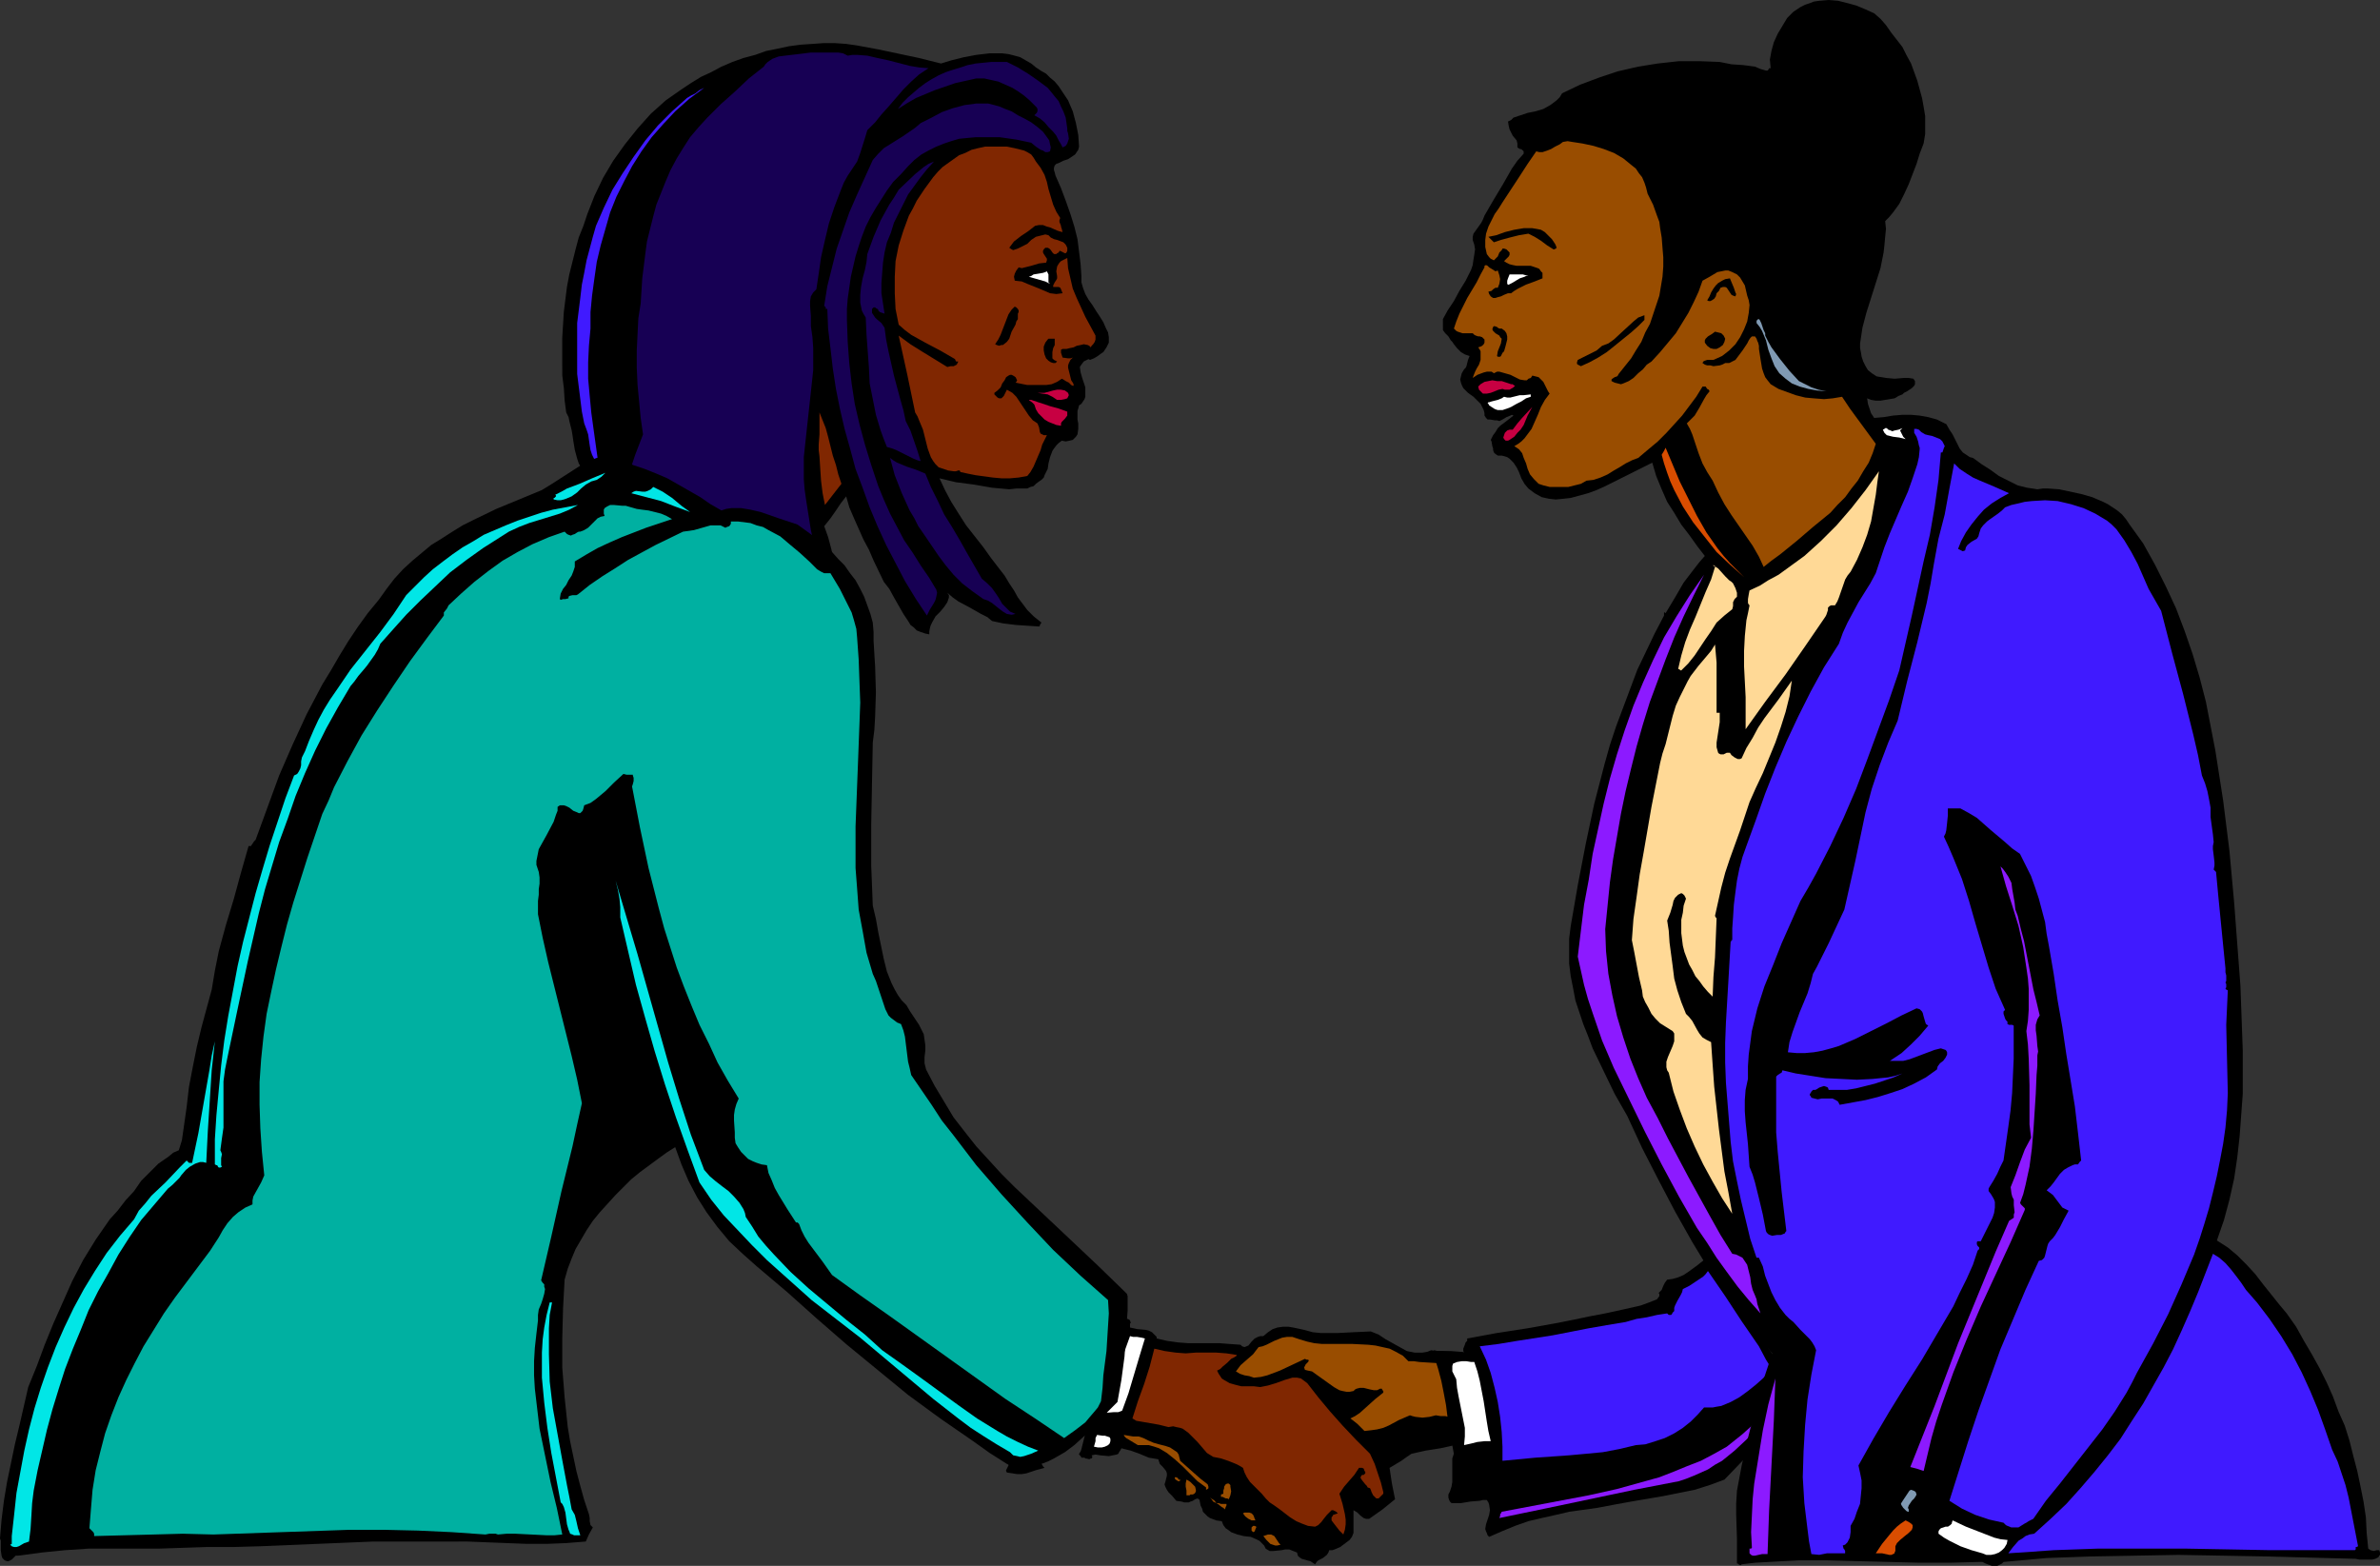<?xml version="1.0" encoding="UTF-8" standalone="no"?>
<svg
   version="1.0"
   width="129.766mm"
   height="85.378mm"
   id="svg66"
   sodipodi:docname="Handshake.wmf"
   xmlns:inkscape="http://www.inkscape.org/namespaces/inkscape"
   xmlns:sodipodi="http://sodipodi.sourceforge.net/DTD/sodipodi-0.dtd"
   xmlns="http://www.w3.org/2000/svg"
   xmlns:svg="http://www.w3.org/2000/svg">
  <rect width="100%" height="100%" fill="#333333" stroke="none"/>
  <sodipodi:namedview
     id="namedview66"
     pagecolor="#ffffff"
     bordercolor="#000000"
     borderopacity="0.25"
     inkscape:showpageshadow="2"
     inkscape:pageopacity="0.0"
     inkscape:pagecheckerboard="0"
     inkscape:deskcolor="#d1d1d1"
     inkscape:document-units="mm" />
  <defs
     id="defs1">
    <pattern
       id="WMFhbasepattern"
       patternUnits="userSpaceOnUse"
       width="6"
       height="6"
       x="0"
       y="0" />
  </defs>
  <path
     style="fill:#000000;fill-opacity:1;fill-rule:evenodd;stroke:none"
     d="m 140.43,18.421 1.939,-1.293 2.101,-1.293 2.101,-0.97 2.101,-1.131 2.262,-0.97 2.262,-0.808 2.424,-0.646 2.262,-0.808 2.424,-0.485 2.262,-0.485 2.424,-0.323 2.424,-0.162 2.262,-0.162 h 2.424 l 2.262,0.162 2.262,0.323 4.363,0.808 8.403,1.777 4.525,1.131 2.101,-0.646 2.586,-0.646 2.586,-0.485 2.747,-0.323 h 1.293 1.293 l 1.293,0.162 1.293,0.323 1.131,0.323 1.131,0.646 1.131,0.646 0.97,0.808 0.97,0.646 1.131,0.646 0.808,0.808 0.97,0.808 0.808,0.97 0.646,0.97 1.293,1.939 0.97,2.262 0.646,2.424 0.485,2.424 0.162,2.424 -0.162,0.646 -0.323,0.485 -0.323,0.485 -0.485,0.323 -0.97,0.646 -0.97,0.323 -0.97,0.485 -0.485,0.162 -0.323,0.323 -0.162,0.485 v 0.485 l 0.162,0.485 0.162,0.646 1.131,2.585 0.97,2.585 0.97,2.747 0.808,2.585 0.646,2.585 0.323,2.585 0.323,2.585 0.162,2.424 v 1.293 l 0.323,1.131 0.485,1.293 0.646,1.131 0.808,1.131 0.808,1.293 0.646,0.97 0.808,1.293 0.485,1.131 0.485,0.97 0.162,0.97 v 1.131 l -0.485,0.97 -0.323,0.485 -0.323,0.485 -0.485,0.323 -0.646,0.485 -0.808,0.485 -0.808,0.323 -0.323,-0.162 -0.323,0.162 -0.323,0.162 -0.323,0.162 -0.485,0.646 -0.323,0.485 0.162,1.131 0.323,1.131 0.323,0.97 0.323,0.97 v 0.97 0.97 l -0.162,0.485 -0.323,0.485 -0.323,0.485 -0.485,0.323 -0.162,0.646 -0.162,0.485 v 1.293 0.485 l 0.162,0.808 v 1.131 l -0.162,1.131 -0.323,0.485 -0.323,0.323 -0.323,0.323 -0.646,0.162 -0.808,0.162 -0.808,-0.162 -0.646,0.485 -0.485,0.485 -0.485,0.646 -0.323,0.485 -0.485,1.293 -0.323,1.293 -0.162,1.131 -0.646,1.293 -0.162,0.485 -0.485,0.485 -0.485,0.323 -0.646,0.485 -0.485,0.485 -0.646,0.162 -0.646,0.323 h -0.808 -1.454 l -1.454,0.162 -3.555,-0.323 -3.717,-0.646 -3.717,-0.485 -3.394,-0.808 1.131,2.424 1.293,2.424 1.616,2.585 1.454,2.262 3.555,4.524 1.616,2.262 1.616,2.101 1.131,1.454 0.97,1.616 0.97,1.454 0.808,1.454 0.97,1.293 0.97,1.293 1.293,1.293 1.616,1.293 -0.323,0.485 v 0.162 l -0.162,0.162 -2.424,-0.162 -2.424,-0.162 -2.586,-0.323 -2.262,-0.485 -0.97,-0.808 -1.293,-0.646 -2.262,-1.293 -2.424,-1.293 -1.131,-0.808 -1.131,-0.97 0.323,0.485 v 0.485 l -0.162,0.485 -0.162,0.485 -0.646,0.97 -0.808,0.97 -0.97,0.97 -0.646,1.131 -0.323,0.646 -0.162,0.485 -0.162,0.808 v 0.646 l -0.808,-0.162 -0.97,-0.323 -0.808,-0.323 -0.646,-0.646 -0.646,-0.485 -0.485,-0.808 -0.97,-1.454 -1.939,-3.393 -0.97,-1.777 -1.131,-1.454 -2.101,-4.363 -0.97,-2.262 -1.131,-2.101 -1.939,-4.363 -0.97,-2.262 -0.646,-2.262 -1.131,1.454 -0.97,1.454 -1.131,1.616 -1.293,1.616 0.808,2.262 0.646,2.424 1.131,5.009 0.485,2.262 0.808,2.424 0.97,2.262 0.646,0.97 0.808,1.131 h -0.323 l -0.162,0.162 -0.162,0.323 -0.485,0.646 -0.162,0.162 h -0.323 -1.616 l -1.454,0.162 -2.586,0.162 h -1.293 -1.293 l -1.131,-0.162 -1.293,-0.323 -0.808,-2.909 -1.293,-2.747 -1.454,-2.747 -1.616,-2.585 -1.939,-2.262 -2.101,-2.262 -2.262,-2.101 -2.424,-1.939 -2.586,-1.616 -2.586,-1.616 -2.909,-1.293 -2.909,-1.293 -3.07,-0.97 -3.07,-0.808 -3.07,-0.808 -3.07,-0.485 -0.485,0.323 h -0.485 l -0.808,-0.485 -0.97,-0.485 -0.485,-0.162 h -0.646 l -0.97,-0.485 -0.808,-0.646 -0.808,-0.808 -0.485,-0.808 -0.485,-0.808 -0.323,-0.97 -0.485,-1.777 -0.323,-1.939 -0.162,-1.131 -0.162,-0.97 -0.485,-1.939 -0.162,-0.808 -0.485,-0.97 -0.323,-2.424 -0.162,-2.585 -0.323,-2.585 V 74.815 69.644 l 0.323,-5.332 0.323,-2.585 0.323,-2.585 0.485,-2.585 0.646,-2.585 0.646,-2.585 0.646,-2.424 0.97,-2.424 0.808,-2.424 1.454,-3.717 1.778,-3.717 2.101,-3.555 2.424,-3.393 2.586,-3.232 2.747,-3.07 1.454,-1.293 1.616,-1.454 1.616,-1.131 z"
     id="path1" />
  <path
     style="fill:#401aff;fill-opacity:1;fill-rule:evenodd;stroke:none"
     d="m 122.816,46.537 1.616,-3.717 1.778,-3.717 2.101,-3.393 2.262,-3.393 2.424,-3.393 2.586,-3.07 2.909,-2.909 3.07,-2.747 0.808,-0.485 0.97,-0.485 0.808,-0.646 0.97,-0.485 -3.07,2.262 -2.909,2.585 -2.424,2.585 -2.424,2.747 -2.101,2.909 -1.939,3.07 -1.616,3.07 -1.616,3.232 -1.293,3.232 -0.97,3.393 -0.97,3.393 -0.808,3.393 -0.485,3.393 -0.485,3.555 -0.323,3.393 v 3.393 l -0.323,3.555 -0.162,3.393 v 3.393 l 0.323,3.555 0.323,3.393 0.485,3.555 0.97,6.948 -0.323,-0.323 -0.485,-0.485 -0.485,-0.97 -0.323,-0.97 -0.162,-0.97 -0.162,-1.131 -0.162,-1.131 -0.323,-0.97 -0.485,-1.293 -0.485,-2.424 -0.323,-2.585 -0.323,-2.585 -0.323,-2.585 V 74.492 71.906 66.574 l 0.646,-5.171 0.323,-2.747 0.485,-2.424 0.485,-2.585 0.646,-2.424 0.646,-2.424 z"
     id="path2" />
  <path
     style="fill:#170054;fill-opacity:1;fill-rule:evenodd;stroke:none"
     d="m 132.512,89.519 -0.485,-3.393 -0.323,-3.393 -0.323,-3.393 -0.162,-3.555 v -3.555 l 0.162,-3.393 0.162,-3.232 0.485,-3.07 0.323,-5.171 0.646,-5.171 0.323,-2.424 0.646,-2.585 0.646,-2.585 0.646,-2.424 0.97,-2.424 0.97,-2.424 0.97,-2.262 1.293,-2.424 1.293,-2.101 1.454,-2.262 1.778,-2.101 1.778,-1.939 2.747,-2.747 2.909,-2.585 2.909,-2.747 3.07,-2.424 0.323,-0.485 0.485,-0.485 0.97,-0.646 1.293,-0.485 1.293,-0.162 2.747,-0.323 1.293,-0.162 1.293,-0.162 h 1.778 0.97 0.97 1.939 l 0.97,0.162 0.97,0.485 0.97,-0.162 h 0.97 l 2.101,0.162 2.101,0.485 2.262,0.485 4.363,1.131 1.939,0.323 1.939,0.162 -1.939,1.293 -1.616,1.454 -1.616,1.616 -3.07,3.555 -1.454,1.616 -1.293,1.616 -1.616,1.616 -0.485,1.616 -0.97,3.07 -0.646,1.777 -0.97,1.454 -0.97,1.454 -0.808,1.454 -0.646,1.616 -1.293,3.393 -1.131,3.393 -0.808,3.393 -0.808,3.555 -0.485,3.393 -0.485,3.232 -0.323,0.323 -0.323,0.323 -0.485,0.808 -0.162,0.97 v 0.97 l 0.162,2.101 v 1.131 0.97 l 0.323,2.262 0.162,2.262 v 2.262 2.262 l -0.485,4.524 -0.97,8.887 -0.485,4.524 v 2.262 2.262 l 0.162,2.101 0.323,2.262 0.485,3.07 0.485,3.07 1.293,5.817 1.454,5.817 1.616,5.979 -1.616,0.162 -1.293,0.162 h -2.909 l -0.97,-3.07 -1.293,-2.909 -1.454,-2.585 -1.778,-2.585 -1.939,-2.262 -1.939,-2.101 -2.262,-1.939 -2.424,-1.777 -2.424,-1.777 -2.747,-1.454 -2.586,-1.293 -2.909,-1.293 -2.747,-0.97 -2.747,-0.97 -2.909,-0.97 -2.909,-0.646 0.485,-2.424 0.808,-2.424 0.808,-2.101 z"
     id="path3" />
  <path
     style="fill:#802701;fill-opacity:1;fill-rule:evenodd;stroke:none"
     d="m 168.872,84.995 0.646,1.616 0.646,1.616 0.485,1.777 0.485,1.939 0.485,1.939 0.646,1.939 0.485,1.939 0.646,1.939 -3.394,4.363 -0.485,-2.424 -0.323,-2.585 -0.162,-2.424 -0.162,-2.585 -0.162,-1.293 v -1.131 l 0.162,-2.101 v -2.101 -1.131 z"
     id="path4" />
  <path
     style="fill:#170054;fill-opacity:1;fill-rule:evenodd;stroke:none"
     d="m 179.861,32.964 1.131,-1.293 1.131,-1.131 1.293,-0.808 1.293,-0.808 1.293,-0.808 2.586,-1.777 1.131,-0.97 2.262,-1.131 2.101,-1.131 2.262,-0.808 2.424,-0.646 2.424,-0.323 h 1.131 1.293 l 1.293,0.323 1.131,0.323 1.131,0.485 1.293,0.485 1.293,0.808 1.293,0.646 1.454,0.808 1.293,0.97 1.131,0.97 0.485,0.646 0.808,1.131 0.162,0.808 0.162,0.646 -0.162,0.808 -0.485,0.162 h -0.485 l -0.485,-0.323 -0.485,-0.162 -0.97,-0.646 -0.97,-0.808 -3.07,-0.646 -3.394,-0.485 h -3.394 -1.616 l -1.778,0.162 -1.616,0.162 -1.616,0.485 -1.454,0.485 -1.616,0.646 -1.616,0.808 -1.454,0.808 -1.454,1.131 -1.293,1.293 -1.454,1.616 -1.616,1.616 -1.293,1.777 -1.131,1.777 -1.131,1.777 -1.131,1.939 -0.97,1.939 -0.808,2.101 -0.646,1.939 -0.646,2.101 -0.485,2.101 -0.485,2.101 -0.323,2.262 -0.323,2.262 -0.162,2.101 v 2.262 l 0.162,4.524 0.323,4.363 0.485,4.201 0.646,4.201 0.97,4.201 1.131,4.201 1.293,4.201 1.454,4.363 1.131,2.747 1.293,2.909 1.454,2.747 1.454,2.747 1.778,2.585 1.616,2.585 1.778,2.585 1.454,2.424 0.162,0.646 -0.162,0.808 -0.162,0.646 -0.323,0.646 -0.808,1.293 -0.646,1.293 -2.262,-3.393 -2.262,-3.717 -1.939,-3.717 -1.939,-3.717 -1.778,-3.878 -1.616,-3.878 -1.454,-4.04 -1.454,-3.878 -1.131,-4.201 -1.131,-4.04 -0.97,-4.201 -0.808,-4.04 -0.646,-4.201 -0.485,-4.201 -0.485,-4.04 -0.162,-4.04 h -0.162 -0.162 v -0.162 -0.162 l -0.323,-0.323 0.646,-4.04 0.97,-3.878 0.97,-3.878 1.293,-3.717 1.293,-3.717 1.616,-3.717 z"
     id="path5" />
  <path
     style="fill:#170054;fill-opacity:1;fill-rule:evenodd;stroke:none"
     d="m 185.193,39.104 3.394,-3.232 1.778,-1.454 0.97,-0.646 1.131,-0.485 -1.454,1.616 -1.293,1.616 -1.293,1.777 -1.293,1.777 -0.97,1.939 -0.97,1.939 -0.97,1.939 -0.646,2.101 -0.808,1.939 -0.485,2.101 -0.323,2.101 -0.162,2.101 -0.162,2.101 v 2.101 l 0.323,2.101 0.323,2.101 -0.485,-0.162 -0.485,-0.162 -0.323,-0.323 v -0.162 l -0.162,-0.162 -0.323,-0.162 -0.162,-0.162 h -0.323 l -0.323,0.323 v 0.808 l 0.323,0.485 0.323,0.485 0.323,0.323 0.97,0.808 0.323,0.485 0.323,0.485 0.323,2.424 0.485,2.424 1.131,5.009 1.293,4.848 0.646,2.262 0.485,2.262 0.97,1.939 1.454,4.201 0.646,2.101 -0.646,-0.162 -0.808,-0.323 -1.616,-0.808 -1.939,-0.97 -0.808,-0.323 -1.131,-0.323 -0.646,-1.616 -0.646,-1.777 -0.97,-3.232 -0.646,-3.232 -0.646,-3.232 -0.162,-3.393 -0.485,-6.625 -0.162,-3.555 -0.485,-0.808 -0.323,-0.646 -0.162,-0.808 -0.162,-0.808 v -1.616 l 0.162,-1.616 0.323,-1.777 0.485,-1.777 0.323,-1.616 0.162,-1.616 1.293,-3.555 1.454,-3.393 1.778,-3.232 0.97,-1.454 z"
     id="path6" />
  <path
     style="fill:#170054;fill-opacity:1;fill-rule:evenodd;stroke:none"
     d="m 190.688,97.599 1.131,2.747 1.454,2.909 1.293,2.747 1.616,2.585 1.616,2.747 1.454,2.585 3.07,5.332 1.131,0.97 0.97,0.97 0.808,1.131 0.646,0.97 0.646,1.131 0.808,0.808 0.808,0.808 1.131,0.485 -0.808,0.162 -0.97,-0.162 -0.808,-0.485 -0.646,-0.485 -1.616,-1.293 -0.808,-0.485 -0.97,-0.323 -2.262,-1.616 -2.101,-1.616 -1.778,-1.777 -1.616,-1.939 -1.454,-1.939 -2.747,-4.04 -1.454,-2.101 -0.808,-1.616 -0.97,-1.616 -1.616,-3.555 -1.454,-3.717 -0.485,-1.777 -0.485,-1.777 0.646,0.485 0.808,0.485 1.939,0.808 1.939,0.646 z"
     id="path7" />
  <path
     style="fill:#802701;fill-opacity:1;fill-rule:evenodd;stroke:none"
     d="m 188.91,41.366 1.616,-2.424 1.778,-2.424 0.97,-1.131 0.97,-0.97 1.131,-0.808 1.131,-0.808 1.131,-0.808 1.293,-0.485 1.293,-0.646 1.293,-0.323 1.454,-0.323 h 1.454 1.454 1.616 l 0.808,0.162 0.808,0.162 1.939,0.485 0.646,0.323 0.808,0.485 0.485,0.646 0.485,0.808 0.485,0.646 0.485,0.646 0.808,1.454 0.485,1.454 0.323,1.454 0.97,3.232 0.646,1.454 0.808,1.293 -0.162,0.485 v 0.323 l 0.323,0.808 v 0.162 l 0.162,0.485 0.162,0.646 -0.646,-0.162 -0.485,-0.162 -1.454,-0.646 -0.646,-0.162 -0.808,-0.323 h -0.808 l -0.808,0.162 -1.454,1.131 -1.454,0.97 -1.454,1.131 -0.485,0.646 -0.485,0.646 0.485,0.323 0.323,0.162 0.485,-0.162 0.485,-0.162 0.97,-0.485 0.97,-0.485 0.808,-0.808 0.97,-0.646 1.293,-0.323 0.646,-0.162 0.646,0.162 0.485,0.485 0.646,0.323 0.646,0.162 1.293,0.485 0.485,0.485 0.323,0.646 v 0.646 l -0.162,0.323 -0.162,0.162 h -0.162 l -0.323,-0.162 -0.646,-0.323 h -0.162 l -0.162,0.323 -0.323,0.162 -0.162,0.162 h -0.323 -0.162 l -0.323,-0.323 -0.323,-0.485 -0.323,-0.323 -0.323,-0.162 h -0.323 -0.162 l -0.323,0.323 -0.162,0.323 v 0.323 l 0.162,0.323 0.323,0.485 0.323,0.485 v 0.323 l -0.162,0.485 -1.454,0.162 -1.616,0.485 -1.293,0.323 -0.646,0.162 -0.646,-0.162 -0.485,0.646 -0.323,0.646 -0.162,0.646 0.162,0.808 1.454,0.162 1.131,0.485 2.424,0.97 1.131,0.485 1.131,0.485 1.293,0.162 1.293,-0.162 -0.323,-0.808 -0.162,-0.323 -0.323,-0.162 h -0.485 -0.485 -0.162 v -0.323 l 0.162,-0.323 0.162,-0.323 0.323,-0.485 0.162,-0.323 V 56.879 l -0.162,-0.97 0.162,-0.97 0.162,-0.323 0.323,-0.485 0.323,-0.323 0.646,-0.323 0.323,-0.162 0.323,-0.162 0.162,2.101 0.485,2.101 0.485,2.101 0.808,1.939 1.778,3.878 2.101,3.878 v 0.485 0.323 l -0.162,0.485 -0.323,0.485 -0.323,0.323 -0.162,0.323 -0.323,-0.323 -0.323,-0.162 -0.808,-0.162 -0.646,0.162 -0.808,0.162 -0.646,0.323 -0.808,0.162 -0.646,0.162 h -0.808 l -0.323,0.162 v 0.162 0.485 l 0.162,0.485 0.162,0.485 1.131,0.162 h 0.485 l 0.485,-0.162 -0.485,0.485 -0.323,0.646 -0.162,0.485 v 0.485 l 0.162,0.646 0.162,0.646 0.323,1.293 0.323,0.485 0.162,0.323 v 0.162 0.162 h -0.162 l -0.323,-0.162 -0.485,-0.485 -0.646,-0.323 -0.485,-0.323 -0.323,-0.162 -0.97,0.646 -1.131,0.485 -1.131,0.162 h -1.293 -2.586 l -2.424,-0.485 0.162,-0.162 0.162,-0.323 -0.162,-0.323 -0.162,-0.323 -0.485,-0.323 -0.323,-0.162 h -0.323 l -0.323,0.162 -0.485,0.323 -0.323,0.646 -0.485,0.646 -0.323,0.808 -0.646,0.646 -0.646,0.485 v 0.323 l 0.323,0.323 0.323,0.323 0.323,0.162 h 0.323 0.162 l 0.485,-0.485 0.323,-0.646 0.323,-0.646 1.131,0.646 0.808,0.808 0.646,0.97 0.646,0.97 1.293,1.939 0.808,0.97 0.97,0.646 0.323,0.808 0.162,0.97 0.162,0.323 0.323,0.162 0.323,0.162 h 0.485 0.162 l -0.485,0.97 -0.485,0.97 -0.323,1.131 -0.485,1.131 -0.97,2.262 -0.646,1.131 -0.646,0.808 -1.778,0.323 -1.778,0.162 h -1.778 l -1.778,-0.162 -3.555,-0.485 -1.616,-0.323 -1.454,-0.323 -0.162,-0.162 v -0.162 h -0.323 l -0.485,0.162 h -0.162 -0.323 l -1.131,-0.162 -0.97,-0.323 -0.97,-0.323 -0.646,-0.646 -0.485,-0.646 -0.485,-0.808 -0.646,-1.777 -0.485,-1.939 -0.485,-1.939 -0.808,-1.939 -0.323,-0.808 -0.485,-0.808 -0.808,-3.878 -0.808,-3.878 -1.778,-8.079 2.424,1.777 2.586,1.616 5.01,3.07 0.646,-0.162 h 0.646 l 0.646,-0.323 0.162,-0.323 0.162,-0.323 h -0.485 v -0.162 l -0.162,-0.162 v -0.162 l -3.07,-1.777 -3.07,-1.616 -2.909,-1.616 -1.293,-0.97 -1.293,-1.131 -0.646,-3.232 -0.162,-3.232 v -3.393 l 0.162,-3.232 0.646,-3.232 0.97,-3.07 1.131,-3.07 0.808,-1.454 z"
     id="path8" />
  <path
     style="fill:#170054;fill-opacity:1;fill-rule:evenodd;stroke:none"
     d="m 207.494,12.765 2.262,1.131 2.101,1.293 2.101,1.454 1.939,1.454 0.808,0.97 0.646,0.808 0.808,0.97 0.485,1.131 0.485,0.97 0.485,1.293 0.162,1.131 0.162,1.131 v 0.485 l 0.162,0.485 0.162,1.131 -0.162,0.485 -0.162,0.485 -0.323,0.485 -0.646,0.323 -0.323,-0.646 -0.485,-0.808 -0.485,-0.97 -0.646,-0.808 -0.97,-0.97 -0.808,-0.97 -0.97,-0.808 -1.131,-0.646 0.485,-0.485 0.162,-0.323 v -0.485 l -0.162,-0.323 -0.808,-0.808 -0.646,-0.646 -1.131,-0.97 -1.131,-0.808 -1.293,-0.808 -1.454,-0.646 -1.454,-0.646 -1.454,-0.323 -1.454,-0.323 h -1.616 l -4.363,0.97 -4.202,1.454 -1.939,0.808 -1.939,0.808 -1.939,1.131 -1.778,1.131 0.97,-1.293 1.131,-1.131 1.131,-0.97 1.131,-0.97 1.293,-0.97 1.293,-0.808 1.454,-0.808 1.454,-0.646 1.454,-0.485 1.616,-0.485 1.454,-0.485 1.616,-0.323 1.616,-0.162 1.616,-0.162 h 1.616 z"
     id="path9" />
  <path
     style="fill:#000000;fill-opacity:1;fill-rule:evenodd;stroke:none"
     d="m 209.11,63.181 0.323,0.162 0.323,0.323 0.162,0.323 v 0.323 l -0.162,0.323 v 0.485 0.646 l -0.323,0.485 -0.162,0.646 -0.808,1.454 -0.485,1.454 -0.485,0.646 -0.808,0.646 h -0.323 l -0.485,0.162 -0.485,-0.162 -0.323,-0.162 0.646,-0.97 0.485,-0.97 0.808,-2.101 0.808,-2.101 0.646,-0.97 z"
     id="path10" />
  <path
     style="fill:#c70042;fill-opacity:1;fill-rule:evenodd;stroke:none"
     d="m 219.937,84.833 v 0.485 0.323 l -0.485,0.646 -0.646,0.646 -0.162,0.323 v 0.485 l -0.97,-0.162 -0.808,-0.323 -0.808,-0.323 -0.808,-0.485 -0.646,-0.646 -0.646,-0.646 -0.485,-0.808 -0.323,-0.97 -0.485,-0.485 -0.485,-0.323 -0.162,-0.162 h 0.162 0.323 l 1.939,0.646 1.939,0.646 1.778,0.485 z"
     id="path11" />
  <path
     style="fill:#ffffff;fill-opacity:1;fill-rule:evenodd;stroke:none"
     d="m 215.736,55.909 0.323,0.646 v 0.646 0.646 0.323 l 0.323,0.323 -0.97,-0.485 -1.131,-0.323 -1.131,-0.323 -1.131,-0.323 0.485,-0.162 0.485,-0.323 0.97,-0.162 0.97,-0.162 0.485,-0.162 z"
     id="path12" />
  <path
     style="fill:#c70042;fill-opacity:1;fill-rule:evenodd;stroke:none"
     d="m 220.099,80.955 0.162,0.485 -0.162,0.323 -0.162,0.323 -0.485,0.162 -0.808,0.162 h -0.808 l -0.97,-0.646 -0.97,-0.485 -1.131,-0.162 -0.97,-0.162 h 0.808 0.646 l 1.778,-0.485 0.808,-0.162 h 0.808 l 0.808,0.162 z"
     id="path13" />
  <path
     style="fill:#000000;fill-opacity:1;fill-rule:evenodd;stroke:none"
     d="m 217.352,69.806 v 0.646 0.646 l -0.323,0.646 -0.162,0.808 v 0.646 0.646 l 0.323,0.323 0.323,0.162 0.323,0.162 -0.162,0.162 -0.162,0.162 h -0.485 l -0.485,-0.162 -0.485,-0.323 -0.485,-0.485 -0.323,-0.808 -0.162,-0.808 V 71.422 l 0.323,-0.808 0.485,-0.646 0.162,-0.162 h 0.808 z"
     id="path14" />
  <path
     style="fill:#000000;fill-opacity:1;fill-rule:evenodd;stroke:none"
     d="m 223.654,294.897 0.808,-2.585 0.808,-2.585 1.778,-5.332 1.778,-5.332 1.939,-5.171 h 0.323 l 0.162,-0.162 0.162,-0.162 0.162,-0.485 v -0.323 l -0.162,-0.485 0.162,-0.323 0.323,-0.162 h 0.485 l 0.323,0.162 0.162,0.162 0.162,0.485 -0.162,0.162 v 0.162 0.646 l 1.454,0.323 1.778,0.162 0.646,0.162 0.646,0.323 0.485,0.485 0.485,0.485 v 0.323 l 2.101,0.485 2.262,0.323 2.101,0.162 h 6.464 l 2.101,0.162 2.262,0.162 0.162,0.162 0.162,0.162 0.485,0.162 0.808,-0.323 0.646,-0.808 0.646,-0.646 0.646,-0.323 0.485,-0.162 h 0.646 l 0.97,-0.808 0.97,-0.646 0.97,-0.323 1.131,-0.162 h 1.131 l 0.97,0.162 2.262,0.485 1.778,0.485 1.616,0.162 h 1.778 1.778 l 3.232,-0.162 3.555,-0.162 1.616,0.646 1.454,0.97 2.909,1.616 1.454,0.808 1.616,0.323 h 0.808 0.808 l 0.97,-0.162 0.808,-0.323 1.131,0.162 h 0.97 1.939 l 2.101,0.162 0.808,0.162 0.808,0.323 v 1.454 l -0.162,1.616 -0.485,3.232 -0.485,3.393 v 1.616 l 0.162,1.616 0.162,1.293 v 1.293 l 0.162,1.293 0.323,0.485 0.323,0.646 -1.293,0.485 -1.616,0.323 -2.909,0.646 -3.07,0.485 -2.909,0.646 -0.97,0.646 -1.131,0.808 -2.424,1.454 0.485,3.232 0.646,3.232 -2.586,2.101 -2.747,1.939 h -0.646 l -0.485,-0.162 -0.646,-0.485 -0.646,-0.646 -0.808,-0.485 v 0.646 0.808 1.616 0.808 0.808 l -0.323,0.808 -0.485,0.646 -1.939,1.454 -1.131,0.485 -0.485,0.162 h -0.646 l -0.162,0.485 -0.323,0.485 -0.808,0.646 -0.97,0.485 -0.323,0.323 -0.323,0.485 -0.485,-0.323 -0.485,-0.323 -0.646,-0.162 -1.131,-0.323 -0.485,-0.323 -0.323,-0.323 -0.162,-0.646 -0.808,-0.323 -0.808,-0.323 h -0.808 l -0.808,0.162 -1.616,0.162 h -0.808 l -0.808,-0.485 -0.323,-0.646 -0.485,-0.485 -0.485,-0.485 -0.646,-0.323 -1.131,-0.485 -1.454,-0.162 -1.293,-0.323 -1.293,-0.485 -0.646,-0.485 -0.485,-0.323 -0.485,-0.646 -0.323,-0.808 -1.131,-0.162 -1.293,-0.485 -0.485,-0.323 -0.485,-0.485 -0.485,-0.485 -0.162,-0.646 -0.323,-0.646 -0.162,-0.808 v -0.162 l -0.162,-0.323 -0.323,-0.162 -0.485,0.162 -0.485,0.323 -0.485,0.162 -0.323,0.162 h -0.485 -0.485 l -0.485,-0.162 -1.131,-0.162 -0.808,-0.97 -0.808,-0.808 -0.323,-0.485 -0.323,-0.646 -0.162,-0.485 0.162,-0.485 0.162,-0.646 0.162,-0.646 v -0.485 l -0.162,-0.485 -0.646,-0.808 -0.646,-0.646 -0.323,-0.97 -1.939,-0.323 -1.939,-0.808 -1.778,-0.646 -1.939,-0.485 -0.162,0.323 -0.323,0.485 -0.162,0.323 -0.323,0.162 -0.808,0.162 -0.808,0.162 -1.778,-0.162 -0.97,-0.162 -0.808,0.162 0.162,0.323 -0.162,0.323 h -0.162 l -0.323,0.162 -0.646,-0.162 h -0.162 l -0.162,-0.162 h -0.646 l -0.162,-0.323 -0.323,-0.323 v -0.162 l 0.323,-0.485 0.162,-0.485 0.323,-1.293 0.323,-1.293 z"
     id="path15" />
  <path
     style="fill:#ffffff;fill-opacity:1;fill-rule:evenodd;stroke:none"
     d="m 226.078,295.705 1.131,0.162 h 0.485 l 0.485,0.162 0.485,0.162 0.162,0.323 v 0.485 l -0.162,0.485 -0.323,0.323 -0.646,0.323 -0.646,0.162 h -0.808 l -0.808,-0.162 0.323,-1.131 v -0.646 z"
     id="path16" />
  <path
     style="fill:#ffffff;fill-opacity:1;fill-rule:evenodd;stroke:none"
     d="m 232.865,275.345 0.646,0.162 h 0.808 l 0.97,0.162 0.646,0.162 -1.131,3.717 -2.262,7.595 -1.293,3.555 -0.808,0.323 h -0.97 l -1.939,0.162 0.646,-2.262 0.646,-1.939 1.293,-3.878 0.646,-1.939 0.646,-1.777 z"
     id="path17" />
  <path
     style="fill:#994d00;fill-opacity:1;fill-rule:evenodd;stroke:none"
     d="m 235.613,296.351 0.97,0.485 1.131,0.485 1.131,0.323 1.293,0.323 0.97,0.323 0.97,0.646 0.485,0.323 0.323,0.485 0.162,0.646 0.162,0.646 1.454,1.293 1.454,1.293 1.293,1.131 1.454,1.131 0.162,0.485 v 0.323 l -0.162,0.162 -0.323,0.162 v 0.162 -0.646 l -1.778,-1.293 -3.07,-3.07 -1.616,-1.454 -1.616,-1.293 -0.808,-0.485 -0.808,-0.485 -0.97,-0.323 -1.131,-0.323 h -1.131 -1.131 l -0.808,-0.485 -0.808,-0.485 -0.808,-0.485 -0.323,-0.323 -0.162,-0.323 1.939,0.323 h 1.131 z"
     id="path18" />
  <path
     style="fill:#802701;fill-opacity:1;fill-rule:evenodd;stroke:none"
     d="m 237.875,277.93 2.101,0.485 2.262,0.323 2.101,0.162 2.101,-0.162 h 4.202 l 2.101,0.162 2.101,0.323 v 0.162 l -0.485,0.323 -0.646,0.323 -0.808,0.808 -0.97,0.808 -0.485,0.485 -0.646,0.323 0.323,0.646 0.323,0.485 0.323,0.485 0.485,0.323 1.131,0.646 1.131,0.323 1.293,0.323 h 1.293 1.293 l 1.293,0.162 1.616,-0.323 1.616,-0.485 1.778,-0.646 1.616,-0.485 h 0.97 l 0.808,0.162 0.646,0.485 0.646,0.485 1.131,1.454 1.131,1.454 2.424,2.909 2.586,2.909 2.747,2.909 2.909,2.909 0.97,2.101 0.646,1.939 0.646,1.939 0.485,1.939 v 0.323 l -0.323,0.323 -0.323,0.323 -0.323,0.323 h -0.485 l -0.323,-0.323 -0.323,-0.323 -0.162,-0.323 -0.162,-0.323 -0.162,-0.485 -0.162,-0.323 -0.485,-0.162 -0.162,-0.323 -0.323,-0.323 -0.646,-0.808 -0.323,-0.485 v -0.162 l 0.162,-0.323 0.162,-0.162 h 0.323 l 0.323,-0.323 v -0.323 l -0.162,-0.162 -0.162,-0.485 -0.323,-0.162 h -0.162 -0.485 l -0.97,1.454 -2.101,2.424 -0.97,1.454 0.646,2.101 0.485,2.101 0.162,1.131 v 0.97 l -0.162,1.131 -0.323,0.97 -0.323,-0.323 -0.485,-0.485 -1.131,-1.454 -0.485,-0.646 v -0.323 -0.323 l 0.162,-0.162 0.162,-0.323 0.485,-0.162 0.485,-0.162 -0.323,-0.323 -0.323,-0.162 -0.323,-0.162 h -0.323 l -0.485,0.485 -0.485,0.485 -0.646,0.808 -0.485,0.646 -0.646,0.646 -0.323,0.162 -0.323,0.162 -1.454,-0.162 -1.293,-0.485 -1.131,-0.485 -1.293,-0.808 -2.101,-1.616 -1.131,-0.808 -0.97,-0.646 -0.808,-0.808 -0.808,-0.97 -0.808,-0.808 -0.808,-0.808 -0.808,-0.808 -0.646,-0.97 -0.485,-0.97 -0.323,-0.97 -0.808,-0.485 -0.646,-0.323 -1.616,-0.646 -1.454,-0.485 -1.616,-0.323 -1.293,-0.808 -0.97,-1.131 -0.97,-1.131 -0.97,-0.97 -0.97,-0.97 -1.131,-0.808 -0.485,-0.162 -0.808,-0.162 -0.646,-0.162 -0.97,0.162 -1.939,-0.485 -3.717,-0.646 -0.97,-0.162 -0.808,-0.485 1.131,-3.555 1.293,-3.555 1.131,-3.555 z"
     id="path19" />
  <path
     style="fill:#994d00;fill-opacity:1;fill-rule:evenodd;stroke:none"
     d="m 243.208,304.915 v 0.162 l -0.162,0.162 h -0.323 l -0.162,-0.162 -0.323,-0.162 -0.162,-0.323 v -0.162 h 0.162 0.162 l 0.323,0.162 0.162,0.323 z"
     id="path20" />
  <path
     style="fill:#994d00;fill-opacity:1;fill-rule:evenodd;stroke:none"
     d="m 244.501,304.915 0.323,0.162 0.485,0.323 0.485,0.485 0.485,0.485 0.162,0.646 v 0.323 l -0.162,0.323 -0.162,0.162 -0.323,0.162 h -0.485 l -0.162,0.162 h -0.323 -0.323 v -0.485 -0.485 l -0.162,-0.808 v -0.646 z"
     id="path21" />
  <path
     style="fill:#994d00;fill-opacity:1;fill-rule:evenodd;stroke:none"
     d="m 251.126,309.763 0.485,0.162 h 0.485 0.485 0.162 v 0.323 l -0.162,0.323 -0.162,0.485 -0.323,-0.323 -0.323,-0.162 -0.808,-0.646 -0.97,-0.485 -0.323,-0.485 -0.323,-0.323 0.485,0.323 0.485,0.323 0.323,0.485 z"
     id="path22" />
  <path
     style="fill:#994d00;fill-opacity:1;fill-rule:evenodd;stroke:none"
     d="m 253.227,305.723 0.323,0.323 v 0.323 l 0.162,0.97 -0.162,0.808 -0.323,0.808 -0.323,-0.162 h -0.323 l -0.646,-0.323 h -0.323 v -0.162 -0.323 l 0.485,-0.162 v -0.646 l 0.162,-0.485 v -0.323 l 0.323,-0.485 0.323,-0.162 z"
     id="path23" />
  <path
     style="fill:#994d00;fill-opacity:1;fill-rule:evenodd;stroke:none"
     d="m 259.368,277.607 0.808,-0.162 0.808,-0.323 1.616,-0.808 1.616,-0.646 0.97,-0.162 h 1.131 l 1.454,0.485 1.616,0.485 1.454,0.323 1.616,0.162 h 3.232 3.07 l 3.232,0.162 1.454,0.162 1.454,0.323 1.454,0.323 1.293,0.646 1.454,0.808 1.131,1.131 h 1.131 l 1.131,0.162 2.586,0.162 2.747,0.162 h 1.131 l 1.131,-0.162 v 1.454 l -0.323,1.454 -0.162,1.293 -0.162,1.454 -0.162,1.293 -0.162,1.293 v 1.454 l 0.162,1.454 v 0.323 l -0.808,-0.323 -0.646,-0.162 h -0.97 l -0.97,-0.162 -0.646,0.162 -0.646,0.162 -1.454,0.162 -1.454,-0.162 -0.646,-0.162 -0.485,-0.162 -2.262,0.97 -2.101,1.131 -1.131,0.485 -1.293,0.323 -1.131,0.162 -1.454,0.162 -1.454,-1.454 -0.808,-0.646 -0.646,-0.485 0.97,-0.485 0.97,-0.646 1.616,-1.454 1.616,-1.454 0.808,-0.646 0.808,-0.646 v -0.323 l -0.162,-0.162 -0.162,-0.323 h -0.323 l -0.323,0.162 -0.323,0.162 h -0.646 l -0.808,-0.162 -0.646,-0.162 -0.646,-0.162 h -0.808 l -0.646,0.162 -0.323,0.162 -0.323,0.323 -0.808,0.162 h -0.646 l -0.808,-0.162 -0.646,-0.162 -1.131,-0.646 -1.131,-0.808 -2.262,-1.616 -1.131,-0.808 -0.808,-0.162 -0.646,-0.162 -0.162,-0.485 0.162,-0.323 0.162,-0.323 0.323,-0.323 0.162,-0.162 0.162,-0.323 -0.162,-0.162 h -0.323 l -0.323,-0.162 -5.171,2.424 -1.293,0.485 -1.293,0.485 -1.293,0.323 -1.454,0.162 -0.97,-0.323 -0.97,-0.162 -0.97,-0.323 -0.808,-0.485 0.485,-0.646 0.485,-0.646 1.293,-1.131 1.293,-1.131 0.485,-0.646 z"
     id="path24" />
  <path
     style="fill:#994d00;fill-opacity:1;fill-rule:evenodd;stroke:none"
     d="m 257.913,311.864 0.323,0.323 0.162,0.323 0.162,0.485 0.162,0.323 h -0.808 l -0.646,-0.323 -0.646,-0.485 -0.485,-0.646 0.323,-0.162 h 0.485 0.485 z"
     id="path25" />
  <path
     style="fill:#994d00;fill-opacity:1;fill-rule:evenodd;stroke:none"
     d="m 258.237,314.449 h 0.323 l 0.323,0.162 v 0 0.162 l -0.162,0.323 -0.162,0.485 -0.323,0.162 -0.162,-0.162 -0.162,-0.162 v -0.162 -0.485 z"
     id="path26" />
  <path
     style="fill:#994d00;fill-opacity:1;fill-rule:evenodd;stroke:none"
     d="m 262.6,316.55 0.323,0.485 0.323,0.485 0.323,0.485 0.323,0.323 -0.646,0.162 h -0.485 l -0.485,-0.162 -0.485,-0.162 -0.808,-0.808 -0.646,-0.808 0.485,-0.162 0.485,-0.162 h 0.646 l 0.323,0.162 z"
     id="path27" />
  <path
     style="fill:#000000;fill-opacity:1;fill-rule:evenodd;stroke:none"
     d="m 5.818,285.848 1.778,-4.363 1.616,-4.363 1.778,-4.363 1.939,-4.363 1.939,-4.363 2.262,-4.363 2.586,-4.201 1.454,-2.101 1.454,-2.101 1.616,-1.777 1.616,-2.101 1.778,-1.939 1.454,-2.101 1.778,-1.777 1.778,-1.777 2.101,-1.454 0.97,-0.808 1.131,-0.485 0.646,-2.101 0.323,-2.262 0.323,-2.262 0.323,-2.262 0.485,-4.201 0.808,-4.201 0.808,-4.04 0.97,-4.04 2.101,-7.756 0.646,-3.878 0.808,-4.04 1.454,-5.332 1.616,-5.332 1.454,-5.332 1.616,-5.656 h 0.323 0.162 l 0.323,-0.485 0.323,-0.485 0.323,-0.323 2.424,-6.625 2.424,-6.625 2.747,-6.302 2.909,-6.302 3.232,-6.14 1.778,-2.909 1.778,-3.07 1.778,-2.909 1.939,-2.909 2.101,-2.909 2.262,-2.747 1.616,-2.262 1.616,-2.101 1.778,-1.939 1.939,-1.777 1.939,-1.616 1.939,-1.616 2.101,-1.293 2.262,-1.454 2.101,-1.293 2.262,-1.131 4.686,-2.262 4.686,-1.939 4.686,-1.939 2.101,-1.293 2.262,-1.454 2.262,-1.454 2.262,-1.454 1.131,-0.485 1.293,-0.485 1.131,-0.323 h 1.293 1.131 l 1.293,0.323 1.293,0.646 1.293,0.808 2.424,0.808 2.424,0.97 2.262,0.97 2.262,1.293 4.525,2.585 2.101,1.454 2.262,1.293 0.97,-0.323 1.131,-0.162 h 1.939 l 1.939,0.323 2.101,0.485 3.717,1.293 3.878,1.293 2.909,2.101 2.747,2.262 1.454,1.293 1.293,1.454 1.293,1.293 1.131,1.616 1.131,1.454 0.97,1.777 0.808,1.616 0.646,1.777 0.646,1.777 0.485,1.777 0.162,1.939 v 1.777 l 0.162,2.747 0.162,2.585 0.162,5.332 -0.162,5.009 -0.162,2.747 -0.323,2.585 -0.162,8.403 -0.162,8.564 v 8.403 l 0.162,4.04 0.162,4.201 0.646,2.747 0.485,2.747 1.131,5.494 0.646,2.585 0.97,2.424 0.646,1.293 0.646,1.131 0.808,1.131 0.97,0.97 0.646,1.131 1.293,1.939 0.646,0.97 0.485,0.97 0.485,0.97 0.162,1.131 0.162,1.131 v 0.646 0.485 l -0.162,1.293 v 1.293 l 0.162,0.646 0.162,0.646 1.778,3.393 1.939,3.232 1.939,3.232 2.262,2.909 2.424,3.07 5.171,5.656 2.747,2.747 5.656,5.332 5.656,5.332 5.818,5.494 5.656,5.494 0.323,0.323 0.162,0.485 v 0.97 0.97 0.97 l -0.323,4.686 -0.323,4.848 -0.646,4.848 -0.808,4.524 -1.939,1.939 -1.778,1.939 -1.616,1.777 -1.778,1.616 -1.778,1.616 -1.939,1.454 -1.131,0.646 -1.131,0.646 -1.293,0.646 -1.293,0.485 0.162,0.162 0.162,0.323 0.162,0.162 0.162,0.162 -1.778,0.485 -1.939,0.646 -0.97,0.162 h -0.97 l -0.97,-0.162 -1.131,-0.162 -0.162,-0.323 v -0.162 l 0.485,-0.97 v -0.162 l -0.323,-0.162 -3.555,-2.262 -3.394,-2.424 -6.787,-4.686 -6.626,-4.848 -6.302,-5.171 -6.302,-5.171 -6.141,-5.332 -6.141,-5.494 -6.302,-5.332 -2.909,-2.585 -2.747,-2.585 -2.424,-2.909 -2.262,-3.07 -1.939,-3.07 -1.778,-3.393 -1.454,-3.393 -1.293,-3.555 -1.778,1.131 -1.778,1.293 -3.717,2.747 -1.778,1.454 -1.616,1.616 -1.616,1.616 -1.616,1.777 -1.616,1.777 -1.454,1.777 -1.293,1.939 -1.131,1.939 -1.131,1.939 -0.808,1.939 -0.808,2.101 -0.646,2.262 -0.323,5.979 -0.162,6.14 v 5.979 l 0.485,6.14 0.646,6.14 0.485,2.909 0.646,3.07 0.646,3.07 0.808,3.07 0.808,2.909 0.97,2.909 0.162,0.808 v 0.646 l 0.162,0.808 0.323,0.323 0.162,0.162 -0.808,1.454 -0.646,1.454 -4.04,0.323 -4.04,0.162 h -4.04 l -8.242,-0.323 -4.04,-0.162 H 92.273 88.395 82.739 76.922 l -11.635,0.485 -11.635,0.485 -5.656,0.162 h -5.494 l -4.848,0.162 -4.848,0.162 H 23.109 18.261 l -4.848,0.323 -4.848,0.485 -4.848,0.646 H 3.232 l -0.323,0.323 -0.485,0.485 -0.646,0.323 H 1.454 l -0.485,-0.162 -0.485,-0.485 -0.162,-0.485 -0.162,-1.131 v -1.293 -0.646 L 0,317.034 l 0.323,-3.878 0.485,-3.878 0.646,-3.878 0.808,-3.878 0.808,-3.878 0.97,-4.04 z"
     id="path28" />
  <path
     style="fill:#01e6e6;fill-opacity:1;fill-rule:evenodd;stroke:none"
     d="m 2.424,316.55 0.485,-4.363 0.485,-4.524 0.808,-4.363 0.808,-4.363 0.97,-4.363 1.131,-4.363 1.293,-4.201 1.454,-4.201 1.616,-4.201 1.778,-4.04 1.939,-4.04 2.101,-3.878 2.262,-3.717 2.424,-3.717 2.747,-3.555 2.909,-3.393 0.97,-1.777 1.293,-1.454 1.293,-1.616 2.909,-2.747 2.909,-3.07 1.454,-1.454 0.162,0.162 0.323,0.323 h 0.323 0.323 l 0.646,-3.07 0.646,-3.07 1.131,-6.463 1.131,-6.463 0.485,-3.07 0.646,-2.909 -0.646,5.979 -0.808,12.604 -0.323,6.463 -0.646,-0.162 h -0.646 l -0.485,0.162 -0.485,0.162 -1.131,0.646 -0.808,0.646 -0.97,1.131 -0.323,0.485 -0.485,0.485 -0.97,0.97 -0.97,0.808 -2.747,3.232 -2.747,3.232 -2.424,3.555 -2.262,3.555 -2.101,3.878 -2.101,3.717 -1.939,3.878 -1.616,4.04 -1.616,3.878 -1.616,4.201 -1.293,4.04 -1.293,4.201 -1.131,4.201 -0.97,4.201 -0.97,4.201 -0.808,4.201 -0.323,2.585 -0.162,2.747 -0.162,2.585 -0.323,2.585 -0.485,0.162 -0.485,0.162 -1.131,0.646 -0.485,0.162 H 2.909 l -0.485,-0.162 -0.323,-0.323 0.323,-0.162 v -0.323 -0.323 -0.162 -0.485 z"
     id="path29" />
  <path
     style="fill:#00b0a1;fill-opacity:1;fill-rule:evenodd;stroke:none"
     d="m 43.309,257.732 1.778,-2.747 0.808,-1.454 0.97,-1.454 1.131,-1.293 1.131,-0.97 1.454,-0.97 1.454,-0.646 v -0.808 l 0.162,-0.808 0.808,-1.454 0.808,-1.454 0.646,-1.454 -0.485,-4.848 -0.323,-4.848 -0.162,-4.848 v -4.686 l 0.323,-4.686 0.485,-4.686 0.646,-4.686 0.97,-4.686 0.97,-4.524 1.131,-4.686 1.131,-4.524 1.293,-4.524 2.909,-9.21 3.07,-9.049 1.293,-2.747 1.131,-2.747 2.747,-5.332 2.909,-5.332 3.232,-5.171 3.394,-5.171 3.394,-5.009 3.555,-4.848 3.394,-4.524 v -0.323 -0.323 l 0.646,-0.808 0.323,-0.646 2.586,-2.424 2.747,-2.424 2.909,-2.262 2.909,-2.101 3.07,-1.777 3.07,-1.616 3.394,-1.454 3.232,-1.131 0.485,0.485 0.323,0.162 0.485,0.162 0.323,-0.162 0.485,-0.162 0.485,-0.323 0.323,-0.162 h 0.323 l 0.808,-0.323 0.808,-0.485 0.97,-0.97 0.485,-0.485 0.485,-0.485 0.646,-0.323 0.808,-0.162 -0.162,-0.485 v -0.485 -0.323 l 0.162,-0.323 0.485,-0.323 0.646,-0.323 h 0.808 l 1.778,0.162 h 0.646 l 1.131,0.323 1.131,0.323 1.131,0.162 1.293,0.162 2.586,0.646 1.131,0.485 1.131,0.646 -5.333,1.777 -5.01,1.939 -2.586,1.131 -2.424,1.131 -2.262,1.293 -2.424,1.454 v 1.131 l -0.323,0.97 -0.323,0.808 -0.646,0.97 -0.485,0.97 -0.646,0.808 -0.485,0.97 -0.162,0.97 v 0.162 l 0.162,0.162 0.485,-0.162 h 0.485 l 0.646,-0.162 v -0.323 l 0.162,-0.162 0.646,-0.162 h 0.485 0.323 l 0.323,-0.162 2.424,-1.939 2.586,-1.777 2.586,-1.616 2.747,-1.777 5.656,-3.07 5.656,-2.747 1.131,-0.162 1.131,-0.162 2.262,-0.646 1.131,-0.323 h 0.97 1.131 l 0.97,0.485 0.323,-0.162 0.485,-0.162 0.323,-0.485 v -0.162 -0.323 h 1.454 l 1.293,0.162 1.293,0.162 1.293,0.485 1.293,0.323 1.131,0.646 2.424,1.293 2.101,1.777 1.939,1.616 1.939,1.777 1.616,1.616 0.808,0.485 0.646,0.323 h 0.808 0.485 l 0.97,1.616 0.97,1.616 1.616,3.232 0.808,1.616 0.485,1.616 0.485,1.777 0.162,1.777 0.323,4.524 0.162,4.524 0.162,4.363 -0.162,4.363 -0.323,8.564 -0.323,8.403 -0.162,4.201 v 4.201 4.363 l 0.323,4.201 0.323,4.363 0.808,4.363 0.808,4.524 1.293,4.363 0.646,1.454 0.485,1.454 0.485,1.454 0.485,1.454 0.485,1.454 0.646,1.293 0.485,0.485 0.646,0.485 0.646,0.485 0.808,0.323 0.485,1.293 0.323,1.293 0.323,2.585 0.323,2.585 0.323,1.293 0.323,1.454 2.101,3.07 2.101,3.07 2.101,3.232 2.424,3.07 4.686,6.14 5.171,5.979 5.333,5.817 5.333,5.656 5.656,5.332 5.656,5.009 0.162,2.747 -0.162,2.585 -0.323,5.171 -0.646,5.009 -0.162,2.585 -0.323,2.747 -0.646,1.293 -0.808,0.97 -0.97,1.131 -0.808,0.97 -2.101,1.616 -2.262,1.616 -5.979,-4.04 -6.141,-4.04 -11.958,-8.564 -11.958,-8.564 -5.979,-4.201 -5.818,-4.201 -1.939,-2.747 -1.939,-2.585 -0.97,-1.293 -0.808,-1.293 -0.646,-1.293 -0.485,-1.293 -0.162,-0.162 -0.162,-0.162 h -0.323 v 0 l -1.778,-2.747 -1.778,-2.909 -0.808,-1.454 -0.646,-1.616 -0.646,-1.454 -0.323,-1.616 -1.131,-0.162 -0.97,-0.323 -0.808,-0.323 -0.97,-0.485 -0.808,-0.808 -0.646,-0.646 -0.646,-0.97 -0.485,-0.808 -0.162,-1.131 v -1.131 l -0.162,-2.424 v -1.131 l 0.162,-1.131 0.323,-1.131 0.485,-1.131 -2.262,-3.717 -2.101,-3.717 -1.778,-3.878 -1.939,-3.878 -1.616,-3.878 -1.616,-4.04 -1.454,-3.878 -1.293,-4.04 -1.293,-4.04 -1.131,-4.201 -2.101,-8.241 -1.778,-8.403 -1.616,-8.403 0.162,-0.485 0.162,-0.646 v -0.646 l -0.162,-0.485 v -0.162 h -0.323 -0.323 -0.646 l -0.646,-0.162 -1.939,1.777 -1.778,1.777 -0.97,0.808 -0.97,0.808 -1.131,0.808 -1.293,0.485 -0.162,0.646 -0.162,0.485 -0.323,0.323 -0.162,0.162 h -0.323 l -0.323,-0.162 -0.808,-0.323 -0.808,-0.646 -0.646,-0.323 -0.485,-0.162 h -0.485 -0.323 l -0.485,0.323 v 0.808 l -0.323,0.808 -0.485,1.454 -1.454,2.747 -0.808,1.454 -0.808,1.454 -0.323,1.616 -0.162,0.808 v 0.808 l 0.485,1.454 0.162,1.131 v 1.293 l -0.162,1.131 v 1.131 l -0.162,1.293 v 1.293 1.454 l 0.97,4.848 1.131,5.009 2.424,9.695 2.424,9.695 1.131,4.848 0.97,4.848 -0.97,4.363 -0.97,4.524 -2.262,9.21 -2.101,9.372 -2.101,9.049 0.323,0.485 0.323,0.323 v 0.485 l 0.162,0.485 -0.162,0.97 -0.323,1.131 -0.323,0.97 -0.485,1.131 -0.162,1.131 v 1.131 l -0.323,2.747 -0.323,2.909 -0.162,2.747 v 2.909 l 0.162,2.747 0.323,2.747 0.646,5.494 1.131,5.494 1.131,5.494 1.293,5.332 1.131,5.494 -1.616,0.162 h -1.616 l -6.464,-0.323 h -1.778 l -1.778,0.162 -0.485,-0.162 h -0.646 -0.646 l -0.808,0.162 -6.949,-0.485 -6.949,-0.323 -7.11,-0.162 h -6.949 l -14.059,0.485 -14.059,0.485 -6.302,-0.162 -5.979,0.162 -6.141,0.162 -6.141,0.162 v -0.485 l -0.162,-0.323 -0.323,-0.323 -0.485,-0.485 0.323,-4.04 0.323,-3.878 0.646,-4.04 0.97,-3.878 0.97,-3.716 1.293,-3.717 1.454,-3.717 1.616,-3.555 1.778,-3.555 1.778,-3.393 2.101,-3.393 2.101,-3.393 2.262,-3.232 2.424,-3.232 z"
     id="path30" />
  <path
     style="fill:#01e6e6;fill-opacity:1;fill-rule:evenodd;stroke:none"
     d="m 60.6,159.81 0.646,-0.323 0.323,-0.485 0.323,-0.646 0.162,-0.646 v -0.808 l 0.162,-0.808 0.323,-0.646 0.323,-0.646 0.808,-2.101 0.97,-2.262 0.97,-2.101 1.131,-2.101 1.293,-2.101 1.454,-2.101 2.747,-4.04 3.07,-3.878 3.07,-3.878 2.747,-3.717 1.293,-1.939 1.293,-1.939 1.778,-1.777 1.939,-1.939 1.778,-1.616 2.101,-1.616 1.939,-1.454 2.101,-1.454 2.262,-1.293 2.101,-1.293 2.262,-0.97 2.262,-0.97 2.424,-0.97 2.424,-0.808 2.424,-0.808 2.424,-0.646 2.586,-0.485 2.586,-0.485 -1.778,0.97 -1.939,0.808 -4.202,1.293 -2.101,0.646 -2.101,0.808 -2.101,0.97 -1.778,1.131 -3.555,2.262 -3.394,2.424 -3.394,2.585 -3.07,2.909 -3.07,2.909 -2.909,2.909 -2.747,3.07 -2.586,2.909 -0.485,1.131 -0.646,1.131 -1.616,2.262 -0.808,0.97 -0.97,1.131 -0.808,1.131 -0.808,0.97 -2.586,4.363 -2.424,4.363 -2.262,4.524 -2.101,4.686 -1.939,4.686 -1.616,4.686 -1.778,4.848 -1.454,4.848 -1.454,4.848 -1.293,5.009 -2.262,9.857 -2.101,9.857 -2.101,10.018 -0.485,2.424 -0.323,2.424 v 2.424 2.424 4.686 l -0.323,2.262 -0.323,2.424 0.162,0.323 0.162,0.485 -0.162,0.808 v 0.97 0.485 l 0.162,0.323 -0.323,0.162 h -0.323 l -0.162,-0.162 -0.162,-0.323 h -0.162 l -0.323,-0.162 v -5.171 l 0.323,-5.009 0.485,-5.171 0.485,-5.009 0.646,-5.171 0.808,-5.009 0.97,-5.171 0.97,-5.171 1.131,-5.009 2.586,-10.018 1.454,-5.009 1.454,-4.848 1.616,-4.848 1.616,-4.848 z"
     id="path31" />
  <path
     style="fill:#01e6e6;fill-opacity:1;fill-rule:evenodd;stroke:none"
     d="m 113.281,268.397 h 0.485 l -0.485,2.585 -0.162,2.747 v 2.585 2.747 l 0.162,5.656 0.646,5.494 0.97,5.332 0.97,5.332 0.97,5.171 0.485,2.424 0.485,2.585 0.646,1.131 0.323,1.293 0.323,1.454 0.485,1.454 h -0.646 -0.646 l -0.323,-0.162 -0.485,-0.162 -0.162,-0.485 -0.162,-0.323 -0.323,-1.131 -0.323,-2.424 -0.323,-1.131 -0.323,-0.646 -0.323,-0.323 -1.939,-10.18 -0.808,-5.171 -0.646,-5.171 -0.485,-5.171 v -2.585 -2.585 l 0.162,-2.747 0.323,-2.424 0.485,-2.585 z"
     id="path32" />
  <path
     style="fill:#01e6e6;fill-opacity:1;fill-rule:evenodd;stroke:none"
     d="m 114.413,101.962 1.293,-0.646 1.131,-0.646 2.586,-0.97 2.586,-1.131 2.747,-1.131 -0.323,0.323 -0.485,0.485 -0.97,0.646 -1.131,0.323 -1.131,0.646 -0.97,0.808 -0.808,0.808 -1.131,0.808 -1.131,0.485 -0.485,0.162 -0.646,0.162 h -0.646 l -0.808,-0.162 v -0.323 h 0.162 l 0.323,-0.323 v -0.162 z"
     id="path33" />
  <path
     style="fill:#01e6e6;fill-opacity:1;fill-rule:evenodd;stroke:none"
     d="m 126.856,181.463 2.262,7.595 2.262,7.595 4.202,14.866 2.101,7.433 2.262,7.433 2.424,7.433 2.747,7.271 1.131,1.293 1.131,0.97 1.454,1.131 1.293,0.97 1.131,1.131 1.131,1.293 0.808,1.293 0.323,0.808 0.162,0.808 1.293,1.939 1.293,2.101 1.616,1.939 1.616,1.777 3.394,3.555 3.717,3.393 3.878,3.232 3.878,3.232 3.878,3.07 3.555,3.232 3.878,2.747 4.04,2.909 7.757,5.656 3.878,2.747 4.202,2.585 1.939,1.131 2.262,1.131 2.101,0.97 2.101,0.808 -1.454,0.646 -1.454,0.485 -0.808,0.162 -0.646,-0.162 -0.808,-0.162 -0.646,-0.646 -2.747,-1.616 -2.586,-1.616 -2.747,-1.777 -2.586,-1.939 -5.171,-4.04 -5.01,-4.201 -5.01,-4.201 -5.01,-4.201 -5.01,-3.878 -5.01,-3.878 -6.141,-5.494 -3.07,-2.747 -3.07,-3.07 -2.909,-3.07 -2.909,-3.07 -2.586,-3.232 -2.424,-3.555 -2.424,-6.625 -2.424,-6.787 -2.262,-6.787 -2.101,-6.787 -1.939,-6.787 -1.939,-6.948 -1.616,-6.948 -1.616,-6.948 v -0.97 -1.131 l -0.162,-1.777 -0.323,-1.777 z"
     id="path34" />
  <path
     style="fill:#01e6e6;fill-opacity:1;fill-rule:evenodd;stroke:none"
     d="m 134.613,100.346 0.97,0.485 0.97,0.485 1.939,1.293 1.939,1.616 1.778,1.293 -3.07,-1.131 -2.909,-1.131 -3.07,-0.808 -3.07,-0.808 0.485,-0.323 0.485,-0.162 1.293,0.162 h 0.646 l 0.485,-0.162 0.646,-0.323 0.162,-0.162 z"
     id="path35" />
  <path
     style="fill:#000000;fill-opacity:1;fill-rule:evenodd;stroke:none"
     d="m 295.566,278.253 0.646,0.162 h 0.808 l 1.616,0.162 h 1.616 0.808 l 0.646,0.162 -0.162,-0.323 v -0.485 l 0.323,-0.808 0.162,-0.485 0.323,-0.323 v -0.323 -0.162 l 6.141,-1.131 6.302,-0.97 6.302,-1.131 3.232,-0.646 3.07,-0.646 3.394,-0.646 3.717,-0.808 3.555,-0.808 1.778,-0.646 1.616,-0.646 0.485,-0.646 v -0.323 -0.162 l -0.162,-0.162 0.646,-0.646 0.323,-0.808 0.323,-0.646 0.485,-0.646 1.131,-0.162 1.131,-0.323 1.131,-0.485 0.97,-0.646 1.778,-1.293 0.808,-0.646 0.808,-0.646 0.323,0.162 h 0.323 l 2.101,3.07 2.101,3.07 4.525,6.463 4.363,6.463 2.101,3.232 1.778,3.232 h 0.646 l 0.162,0.162 v 0.485 l -1.131,2.585 -1.616,2.585 -1.616,2.585 -1.939,2.424 -1.778,2.262 -2.101,2.262 -4.202,4.363 -3.07,1.131 -3.07,0.97 -3.232,0.646 -3.232,0.646 -6.626,1.131 -3.555,0.646 -3.394,0.646 -5.818,0.808 -2.747,0.646 -2.909,0.646 -2.747,0.646 -2.747,0.97 -2.747,1.131 -2.586,1.131 -0.323,-0.323 -0.162,-0.485 -0.162,-0.323 -0.162,-0.485 0.162,-0.97 0.323,-0.97 0.323,-0.97 0.162,-0.97 -0.162,-1.131 -0.162,-0.485 -0.323,-0.485 h -0.808 l -0.646,0.162 -1.939,0.162 -1.939,0.323 h -1.939 l -0.323,-0.323 -0.162,-0.323 -0.162,-0.485 v -0.646 l 0.323,-0.646 0.323,-0.97 0.162,-0.97 v -0.97 -0.97 -1.777 -1.131 l 0.323,-0.97 -0.485,-2.585 -0.485,-2.424 -0.323,-2.424 -0.323,-2.585 -0.485,-2.585 -0.485,-2.424 -0.646,-2.424 -0.808,-2.585 -0.162,-0.323 v -0.323 -0.485 z"
     id="path36" />
  <path
     style="fill:#ffffff;fill-opacity:1;fill-rule:evenodd;stroke:none"
     d="m 303.161,280.677 h 0.646 l 0.646,1.939 0.485,1.939 0.808,4.201 0.323,2.101 0.323,2.101 0.323,1.939 0.485,2.101 h -1.293 l -1.454,0.162 -1.293,0.323 -1.454,0.323 0.162,-1.777 v -1.777 l -0.323,-1.616 -0.323,-1.616 -0.646,-3.232 -0.323,-1.777 -0.162,-1.777 -0.485,-0.97 -0.323,-0.646 v -0.808 -0.323 l 0.162,-0.485 0.808,-0.323 0.97,-0.162 h 0.97 z"
     id="path37" />
  <path
     style="fill:#401aff;fill-opacity:1;fill-rule:evenodd;stroke:none"
     d="m 304.939,277.445 3.878,-0.485 3.878,-0.646 7.272,-1.131 7.434,-1.454 3.717,-0.646 3.878,-0.646 2.262,-0.646 2.101,-0.323 2.101,-0.485 2.101,-0.323 0.323,0.323 h 0.162 0.323 l 0.162,-0.162 0.162,-0.323 0.323,-0.323 v -0.646 l 0.162,-0.485 0.485,-0.97 0.646,-1.131 0.323,-0.646 0.162,-0.646 1.293,-0.646 1.454,-0.97 1.454,-0.97 0.485,-0.485 0.485,-0.646 3.555,5.171 3.394,5.171 3.555,5.171 1.454,2.747 1.616,2.585 -0.323,-0.162 -0.485,0.162 h -0.162 l -1.293,1.293 -1.454,1.293 -1.616,1.293 -1.778,1.293 -1.778,0.97 -1.939,0.808 -0.97,0.162 -0.808,0.162 h -0.97 -0.808 l -1.293,1.454 -1.454,1.454 -1.616,1.293 -1.778,1.131 -1.939,0.97 -1.939,0.646 -2.101,0.646 -1.939,0.162 -3.394,0.808 -3.394,0.646 -3.394,0.323 -3.555,0.323 -6.949,0.485 -3.394,0.323 -3.394,0.323 v -2.909 l -0.162,-3.07 -0.323,-3.07 -0.485,-3.07 -0.646,-2.909 -0.808,-3.07 -0.97,-2.747 z"
     id="path38" />
  <path
     style="fill:#8c1aff;fill-opacity:1;fill-rule:evenodd;stroke:none"
     d="m 309.464,311.54 11.958,-2.262 5.979,-1.131 5.818,-1.293 5.818,-1.616 2.909,-0.808 2.909,-1.131 2.747,-1.131 2.909,-1.131 2.747,-1.454 2.586,-1.454 1.616,-1.293 1.616,-1.293 1.616,-1.454 1.454,-1.616 1.293,-1.454 1.454,-1.777 1.293,-1.616 1.131,-1.777 0.162,0.323 v 0.323 0.485 l -0.162,0.323 -0.323,0.485 -0.323,0.323 -0.646,0.808 -1.778,2.747 -2.101,2.585 -2.262,2.424 -2.424,2.262 -2.586,2.101 -1.454,0.808 -1.454,0.97 -1.454,0.646 -1.454,0.646 -1.616,0.646 -1.454,0.485 -9.211,1.777 -18.422,3.878 -9.373,1.939 0.162,-0.485 v -0.323 l 0.162,-0.162 z"
     id="path39" />
  <path
     style="fill:#000000;fill-opacity:1;fill-rule:evenodd;stroke:none"
     d="m 297.344,65.766 0.97,-1.777 1.293,-1.939 1.131,-2.101 1.293,-2.101 1.131,-2.262 0.323,-0.97 0.162,-1.131 0.162,-0.97 0.162,-1.131 -0.162,-0.97 -0.323,-0.97 v -0.646 l 0.162,-0.646 0.808,-1.131 0.808,-1.131 0.323,-0.646 0.323,-0.808 1.778,-3.07 1.939,-3.232 1.939,-3.393 1.131,-1.616 1.293,-1.454 v -0.323 -0.162 l -0.323,-0.323 -0.323,-0.162 h -0.162 l -0.485,-0.323 v -0.808 l -0.162,-0.646 -0.808,-0.97 -0.646,-1.293 -0.162,-0.646 -0.162,-0.97 0.646,-0.323 0.485,-0.485 1.454,-0.485 1.454,-0.485 1.616,-0.323 1.616,-0.485 1.454,-0.808 0.646,-0.485 0.646,-0.485 0.646,-0.646 0.485,-0.808 3.717,-1.777 3.878,-1.454 3.878,-1.293 4.202,-0.97 4.04,-0.646 4.363,-0.485 h 4.202 l 4.202,0.162 2.424,0.485 2.424,0.162 2.424,0.323 1.131,0.485 1.131,0.323 h 0.323 l 0.162,-0.162 0.162,-0.323 h 0.323 l -0.162,-1.777 0.323,-1.777 0.485,-1.777 0.808,-1.777 0.97,-1.616 0.97,-1.616 1.293,-1.293 1.454,-0.97 0.97,-0.485 0.97,-0.323 0.808,-0.323 1.131,-0.162 L 376.851,0 l 1.939,0.162 1.939,0.485 1.778,0.485 1.939,0.808 1.778,0.808 1.293,1.131 1.131,1.293 1.131,1.616 1.131,1.454 1.131,1.454 0.808,1.616 0.97,1.777 0.646,1.777 0.646,1.777 0.485,1.777 0.485,1.777 0.323,1.777 0.323,1.939 v 1.939 1.777 l -0.323,1.939 -0.808,2.101 -0.646,2.101 -1.616,4.201 -0.97,2.101 -0.97,1.939 -1.293,1.777 -0.808,0.97 -0.808,0.808 0.162,1.616 -0.162,1.616 -0.162,1.777 -0.162,1.454 -0.646,3.232 -0.97,3.07 -0.97,3.07 -0.97,3.07 -0.808,3.07 -0.485,3.232 v 0.97 l 0.162,0.808 0.162,0.97 0.323,0.97 0.485,0.97 0.485,0.808 0.808,0.646 0.97,0.646 0.97,0.162 0.97,0.162 1.778,0.162 1.939,-0.162 h 0.97 l 0.97,0.162 0.323,0.485 v 0.646 l -0.162,0.323 -0.485,0.485 -0.97,0.646 -0.646,0.323 -0.323,0.323 -0.808,0.323 -0.808,0.485 -0.97,0.162 -0.97,0.162 -0.97,0.162 h -0.97 l -0.97,-0.162 -0.808,-0.323 0.162,1.131 0.323,0.97 0.323,0.97 0.646,0.97 1.939,-0.162 1.939,-0.323 1.939,-0.162 h 1.778 l 1.778,0.162 1.778,0.323 1.778,0.485 0.97,0.485 0.97,0.485 0.646,1.131 0.646,0.97 0.485,0.97 0.485,0.97 0.485,0.97 0.646,0.808 0.97,0.646 0.485,0.323 0.646,0.162 1.778,1.293 1.778,1.131 1.778,1.293 1.939,0.97 1.939,0.97 1.939,0.485 1.131,0.162 0.97,0.162 1.131,-0.162 h 1.131 l 2.262,0.162 2.262,0.485 2.262,0.485 2.262,0.646 2.262,0.97 0.97,0.485 0.97,0.646 0.97,0.646 0.97,0.808 0.808,0.97 0.646,0.97 2.909,4.04 2.424,4.363 2.262,4.524 2.101,4.524 1.778,4.686 1.616,4.686 1.454,4.848 1.293,5.009 0.97,5.009 0.97,5.009 0.808,5.171 0.808,5.171 1.293,10.342 0.97,10.665 0.646,8.564 0.646,8.564 0.323,8.887 0.162,4.524 v 4.363 4.524 l -0.323,4.363 -0.323,4.363 -0.485,4.363 -0.646,4.363 -0.97,4.363 -1.131,4.201 -1.454,4.201 2.262,1.454 1.939,1.616 1.939,1.939 1.778,1.939 1.616,2.101 3.232,4.04 1.616,1.939 1.939,2.747 1.616,2.909 1.616,2.747 1.616,2.909 1.454,2.909 1.293,2.909 1.131,3.07 1.293,2.909 0.97,3.07 0.808,3.232 0.808,3.07 0.646,3.07 0.646,3.232 0.485,3.232 0.162,3.232 0.323,3.232 0.485,0.323 0.646,0.162 0.646,-0.162 h 0.485 l 0.162,0.485 v 0.485 l -0.162,0.162 -0.162,0.323 -0.646,0.323 -0.646,0.162 h -1.778 -0.808 l -0.808,-0.162 -18.261,-0.485 -9.05,-0.162 -9.211,-0.162 -9.05,0.162 -9.05,0.162 -9.05,0.323 -8.888,0.808 -0.323,0.323 -0.323,0.162 -0.646,0.323 h -0.485 -0.646 l -1.293,-0.485 -0.646,-0.323 h -0.646 l -6.141,0.162 h -6.141 l -12.766,-0.323 -6.141,-0.162 h -6.141 l -3.07,0.162 -2.909,0.162 -2.909,0.162 -2.747,0.323 -0.162,0.162 h -0.162 l -0.323,-0.162 -0.162,-0.162 v 0 h -0.162 v -5.009 l -0.162,-5.009 v -2.424 l 0.162,-2.585 0.485,-2.585 0.485,-2.585 1.293,-5.656 1.454,-5.817 1.616,-5.817 1.939,-5.817 -2.262,-2.585 -2.262,-2.747 -2.101,-2.747 -2.101,-2.747 -2.101,-2.909 -1.939,-3.07 -3.717,-6.14 -3.555,-6.302 -3.394,-6.463 -3.394,-6.625 -3.07,-6.625 -2.586,-4.524 -2.262,-4.686 -2.262,-4.686 -0.97,-2.585 -0.97,-2.424 -0.808,-2.424 -0.808,-2.424 -0.485,-2.585 -0.485,-2.424 -0.323,-2.585 v -2.585 -2.585 l 0.323,-2.585 1.454,-8.403 1.616,-8.403 1.778,-8.403 2.101,-8.079 1.131,-4.04 1.293,-3.878 1.454,-3.878 1.454,-3.878 1.454,-3.878 1.778,-3.717 1.778,-3.717 1.939,-3.717 v -0.162 -0.485 h 0.162 l 0.162,0.162 1.939,-3.232 1.778,-3.07 2.101,-2.747 1.131,-1.454 1.131,-1.293 -1.616,-2.101 -1.616,-2.262 -1.616,-2.101 -1.454,-2.424 -1.454,-2.262 -1.131,-2.585 -1.131,-2.747 -0.808,-2.747 -3.232,1.616 -3.232,1.616 -3.232,1.616 -1.778,0.808 -1.778,0.646 -3.555,0.97 -1.454,0.162 -1.616,0.162 -1.454,-0.162 -1.454,-0.323 -1.454,-0.808 -0.646,-0.485 -0.646,-0.485 -0.808,-0.97 -0.646,-1.131 -0.485,-1.293 -0.485,-0.97 -0.646,-0.97 -0.808,-0.808 -0.485,-0.323 -0.485,-0.162 -0.646,-0.162 h -0.808 l -0.485,-0.323 -0.323,-0.323 -0.162,-0.485 v -0.323 l -0.162,-0.485 -0.162,-0.97 -0.162,-0.323 0.485,-0.97 0.485,-0.646 0.485,-0.808 0.485,-0.485 1.293,-0.97 1.454,-1.131 -0.323,-0.162 -0.323,0.162 -0.808,0.323 -0.808,0.485 -0.646,0.323 -0.485,-0.162 h -0.485 l -0.97,-0.162 h -0.485 l -0.323,-0.323 -0.323,-0.485 v -0.485 l -0.162,-0.646 -0.323,-0.646 -0.323,-0.646 -0.485,-0.485 -0.97,-0.97 -1.131,-0.808 -0.97,-0.97 -0.323,-0.646 -0.162,-0.485 -0.162,-0.646 0.162,-0.646 0.162,-0.646 0.485,-0.808 0.323,-0.323 0.162,-0.323 0.323,-1.293 0.323,-0.808 -0.97,-0.323 -0.808,-0.485 -0.808,-0.808 -0.646,-0.808 -0.323,-0.485 -0.323,-0.323 -0.485,-0.808 -0.646,-0.646 -0.485,-0.646 z"
     id="path40" />
  <path
     style="fill:#994d00;fill-opacity:1;fill-rule:evenodd;stroke:none"
     d="m 305.908,55.101 v -0.162 -0.162 l 0.323,-0.162 0.323,0.162 0.323,0.323 0.808,0.485 0.485,0.323 0.485,-0.162 0.323,0.97 0.162,0.808 -0.162,0.97 -0.323,0.808 h -0.485 l -0.485,0.323 -0.323,0.323 -0.646,0.162 0.162,0.485 0.323,0.485 0.485,0.323 h 0.485 l 0.485,-0.162 0.646,-0.162 0.646,-0.323 0.808,-0.323 h 0.646 l 0.646,-0.485 0.808,-0.485 1.616,-0.808 1.778,-0.646 1.616,-0.646 v -0.646 -0.485 l -0.323,-0.323 -0.323,-0.485 -0.323,-0.162 -0.485,-0.162 -0.97,-0.323 h -1.454 -1.454 l -0.808,-0.162 -0.646,-0.162 -0.646,-0.323 -0.485,-0.323 0.485,-0.485 0.485,-0.485 0.162,-0.323 v -0.162 -0.323 l -0.323,-0.323 -0.323,-0.323 -0.485,-0.162 h -0.323 l -0.162,0.323 -0.485,0.485 -0.323,0.808 -0.485,0.485 -0.162,0.162 -0.162,0.162 -0.323,-0.162 -0.323,-0.162 -0.323,-0.323 -0.485,-0.646 -0.323,-1.454 v -1.454 l 0.162,-1.293 0.485,-1.454 0.646,-1.293 0.646,-1.293 0.808,-1.131 0.808,-1.293 3.394,-5.171 1.778,-2.747 1.778,-2.585 0.646,0.162 h 0.646 l 0.97,-0.323 0.808,-0.323 0.808,-0.485 0.97,-0.485 0.646,-0.485 0.97,-0.162 0.97,0.162 2.101,0.323 2.262,0.485 2.101,0.646 2.101,0.808 1.939,1.131 1.778,1.454 0.808,0.646 0.646,0.97 0.646,0.808 0.485,1.131 0.323,0.97 0.323,1.293 0.485,0.97 0.646,1.293 0.808,2.262 0.485,1.293 0.162,1.293 0.323,1.939 0.162,2.101 0.162,1.939 v 1.939 l -0.162,2.101 -0.323,1.939 -0.323,1.939 -0.646,1.939 -0.646,1.939 -0.646,1.939 -0.97,1.777 -0.808,1.939 -1.131,1.777 -0.97,1.616 -1.293,1.616 -1.293,1.616 -0.162,0.323 -0.162,0.162 -0.485,0.162 -0.485,0.323 -0.162,0.162 v 0.323 l 0.646,0.323 0.646,0.162 0.646,0.162 0.485,-0.162 1.131,-0.485 0.97,-0.646 0.97,-0.97 0.97,-0.808 0.808,-0.97 0.97,-0.646 1.778,-1.939 1.616,-1.939 1.616,-1.939 1.293,-2.101 1.293,-2.101 1.131,-2.262 0.97,-2.101 0.808,-2.262 1.454,-0.808 1.616,-0.97 0.808,-0.162 0.808,-0.162 h 0.646 l 0.808,0.323 0.97,0.485 0.646,0.646 0.485,0.808 0.485,0.808 0.485,2.101 0.323,0.97 0.162,0.97 -0.162,1.616 -0.323,1.777 -0.646,1.616 -0.808,1.616 -0.97,1.454 -1.293,1.293 -1.454,1.131 -1.778,0.808 h -0.646 -0.646 l -0.485,0.162 -0.323,0.162 -0.162,0.323 0.485,0.323 0.485,0.162 h 0.646 l 0.646,0.162 1.293,-0.162 0.485,-0.162 0.646,-0.323 h 0.808 l 0.646,-0.323 0.646,-0.323 0.485,-0.646 0.97,-1.293 0.97,-1.454 0.323,-0.646 0.323,-0.485 0.323,-0.323 h 0.323 0.323 l 0.323,0.485 0.162,0.485 0.162,0.323 0.162,0.646 v 0.646 l 0.323,2.101 0.323,1.939 0.323,0.97 0.323,0.808 0.485,0.646 0.646,0.808 1.616,0.97 1.778,0.646 1.778,0.646 1.939,0.485 1.778,0.162 2.101,0.162 1.778,-0.162 1.939,-0.323 1.616,2.424 1.778,2.424 1.778,2.424 1.778,2.424 -0.646,1.939 -0.808,1.939 -1.131,1.777 -1.131,1.939 -1.293,1.616 -1.293,1.777 -1.616,1.616 -1.454,1.616 -3.555,2.909 -3.394,2.909 -3.394,2.747 -1.778,1.293 -1.616,1.293 -0.97,-2.101 -1.293,-2.262 -2.909,-4.201 -1.454,-2.101 -1.454,-2.262 -1.293,-2.424 -1.131,-2.424 -1.131,-1.777 -0.97,-1.777 -0.808,-2.101 -0.646,-1.939 -0.162,-0.485 -0.162,-0.485 -0.323,-0.97 -0.485,-1.131 -0.646,-1.131 0.808,-0.808 0.808,-0.808 0.97,-1.616 0.97,-1.777 0.485,-0.808 0.646,-0.808 -0.162,-0.323 -0.323,-0.162 -0.323,-0.485 h -0.646 l -1.293,2.101 -1.454,1.939 -1.454,1.939 -1.616,1.777 -1.616,1.777 -1.778,1.777 -1.939,1.616 -2.101,1.777 -1.293,0.485 -1.293,0.646 -1.293,0.808 -1.131,0.646 -1.293,0.808 -1.454,0.646 -1.454,0.485 -1.454,0.162 -1.131,0.646 -1.293,0.323 -1.293,0.323 h -1.293 -1.293 -1.293 l -1.293,-0.323 -0.97,-0.323 -0.97,-0.97 -0.808,-0.97 -0.485,-1.131 -0.323,-1.131 -0.485,-1.131 -0.323,-0.97 -0.646,-0.808 -0.485,-0.323 -0.485,-0.323 0.808,-0.485 0.646,-0.485 0.646,-0.646 0.485,-0.646 0.97,-1.293 1.293,-2.909 0.646,-1.616 0.808,-1.454 0.97,-1.293 -0.323,-0.485 -0.323,-0.646 -0.646,-1.293 -0.485,-0.485 -0.485,-0.485 -0.646,-0.162 -0.646,-0.162 -0.323,0.485 -0.485,0.162 -0.323,0.323 h -0.485 l -0.97,-0.162 -0.97,-0.485 -0.97,-0.485 -1.131,-0.323 -1.131,-0.323 h -0.485 l -0.646,0.323 -0.485,-0.323 h -0.485 -0.485 l -0.646,0.162 -1.293,0.485 -0.97,0.646 0.162,-0.485 0.323,-0.808 0.323,-0.646 0.485,-0.808 0.323,-0.97 v -0.808 -0.97 l -0.162,-0.323 -0.323,-0.485 0.485,-0.162 0.323,-0.162 0.323,-0.323 0.162,-0.323 v -0.646 l -0.323,-0.323 -0.162,-0.162 -0.485,-0.162 h -0.323 l -0.485,-0.162 -0.323,-0.162 -0.323,-0.323 h -1.131 -0.97 l -0.97,-0.323 -0.323,-0.162 -0.485,-0.485 0.485,-1.454 0.646,-1.616 0.808,-1.616 0.808,-1.616 1.939,-3.232 0.808,-1.616 z"
     id="path41" />
  <path
     style="fill:#c70042;fill-opacity:1;fill-rule:evenodd;stroke:none"
     d="m 311.403,79.178 h 0.323 l 0.162,0.162 0.323,0.162 -0.162,0.162 -0.162,0.162 -0.808,0.485 h -0.323 -0.323 -0.323 l -0.485,-0.162 -0.808,0.162 -0.808,0.323 -0.808,0.323 -0.808,0.162 h -0.808 l -0.162,-0.162 -0.323,-0.323 -0.323,-0.323 -0.162,-0.646 0.485,-0.485 0.808,-0.485 0.808,-0.162 0.808,-0.162 0.97,0.162 h 0.97 z"
     id="path42" />
  <path
     style="fill:#000000;fill-opacity:1;fill-rule:evenodd;stroke:none"
     d="m 320.452,50.254 0.162,0.323 0.162,0.485 -0.162,0.162 -0.323,0.162 h -0.162 l -1.293,-0.808 -1.293,-0.97 -1.293,-0.808 -1.293,-0.646 -1.939,0.323 -1.939,0.485 -1.778,0.485 -1.454,0.485 -1.131,-1.131 1.616,-0.323 1.778,-0.646 1.939,-0.485 1.939,-0.323 h 0.808 0.97 l 0.97,0.162 0.808,0.162 0.808,0.485 0.646,0.646 0.808,0.808 z"
     id="path43" />
  <path
     style="fill:#ffffff;fill-opacity:1;fill-rule:evenodd;stroke:none"
     d="m 315.443,81.278 v 0 0.162 0.162 0.162 l -0.97,0.323 -0.97,0.646 -0.97,0.485 -1.131,0.646 -0.808,0.323 -0.97,0.323 h -0.97 l -0.485,-0.162 -0.323,-0.162 -0.485,-0.323 -0.485,-0.323 -0.162,-0.323 -0.162,-0.162 0.162,-0.162 h 0.162 l 0.485,-0.162 0.646,-0.162 0.646,-0.162 0.808,-0.323 0.485,-0.323 0.646,0.162 h 0.646 l 1.293,-0.323 0.646,-0.162 h 0.808 z"
     id="path44" />
  <path
     style="fill:#000000;fill-opacity:1;fill-rule:evenodd;stroke:none"
     d="m 309.464,67.705 0.646,0.485 0.323,0.485 0.162,0.646 v 0.646 l -0.323,1.293 -0.323,1.131 -0.323,0.323 -0.323,0.646 -0.162,0.162 h -0.162 -0.323 l -0.162,-0.162 0.162,-0.97 0.323,-0.808 0.323,-0.808 0.162,-0.97 -0.323,-0.323 -0.162,-0.323 -0.808,-0.485 -0.485,-0.485 -0.162,-0.323 0.162,-0.485 0.162,-0.162 h 0.162 l 0.485,0.162 0.162,0.162 0.323,0.162 z"
     id="path45" />
  <path
     style="fill:#c70042;fill-opacity:1;fill-rule:evenodd;stroke:none"
     d="m 311.726,88.55 0.97,-1.293 0.97,-1.131 2.101,-2.262 -0.97,1.777 -0.808,1.939 -0.646,0.97 -0.646,0.646 -0.646,0.808 -0.97,0.646 -0.323,0.162 h -0.485 l -0.162,-0.162 -0.162,-0.162 -0.162,-0.323 0.162,-0.485 0.162,-0.485 0.485,-0.485 0.485,-0.162 z"
     id="path46" />
  <path
     style="fill:#ffffff;fill-opacity:1;fill-rule:evenodd;stroke:none"
     d="m 314.958,56.879 h -0.485 l -0.323,0.162 -0.97,0.323 -1.616,0.97 -0.646,0.323 h -0.162 l -0.162,-0.162 v -0.162 -0.485 l 0.162,-0.485 0.323,-0.808 h 0.808 0.97 0.97 z"
     id="path47" />
  <path
     style="fill:#000000;fill-opacity:1;fill-rule:evenodd;stroke:none"
     d="m 316.251,25.692 h 0.808 l 0.808,-0.323 1.454,-0.646 1.293,-0.646 0.808,-0.323 0.808,-0.162 3.232,-0.646 1.616,-0.323 h 1.616 l 1.454,-0.162 1.616,0.162 1.454,0.162 1.616,0.162 0.485,0.808 0.485,0.485 0.323,0.323 0.323,0.162 0.323,-0.162 0.323,-0.162 0.323,-0.162 0.485,-0.323 h 0.323 0.323 l 0.808,0.323 1.454,0.97 0.808,0.323 0.323,0.162 0.162,-0.162 0.323,-0.162 0.162,-0.323 -0.97,-1.293 -0.646,-0.485 -0.646,-0.485 -1.778,-0.323 -1.778,-0.646 -3.394,-1.293 -1.616,-0.485 -1.778,-0.323 -1.616,-0.162 h -0.646 l -0.808,0.323 3.07,-0.97 3.07,-0.97 6.302,-1.777 3.232,-0.808 3.232,-0.485 1.616,-0.162 1.616,0.162 h 1.616 l 1.616,0.323 1.778,-0.162 h 1.778 1.778 l 1.939,0.323 1.778,0.485 1.778,0.646 1.616,0.808 1.293,1.131 h 0.162 0.162 l 0.485,-0.323 0.162,-0.162 0.162,0.162 2.909,1.777 2.909,1.777 2.586,1.939 2.586,2.101 1.131,0.97 0.97,1.293 0.97,1.293 0.808,1.293 0.808,1.454 0.646,1.454 0.485,1.616 0.485,1.777 h 0.162 l 0.323,-0.323 0.162,-0.162 0.162,-0.162 0.323,-0.162 h 0.162 v 0.162 l 0.162,0.323 0.162,0.323 v 0.162 l -0.323,0.162 -0.323,0.162 h -0.162 v 0.323 l 0.485,1.293 0.162,1.131 0.162,1.293 v 1.293 2.424 l -0.485,2.424 -0.323,0.323 -0.162,0.485 v 1.131 l -0.162,0.485 -0.162,0.323 -0.485,2.747 -0.485,2.585 -0.97,5.009 -0.97,4.848 -0.485,2.585 -0.485,2.585 0.323,1.616 v 0.97 l 0.162,0.808 0.485,1.777 0.323,0.808 0.485,0.808 0.808,0.646 0.97,0.485 2.101,0.808 2.101,0.323 2.262,0.323 -1.131,0.485 -0.97,0.485 -0.97,0.323 h -0.485 -0.646 l -1.616,-1.293 -1.778,-1.293 -0.97,-0.485 -1.131,-0.485 -0.97,-0.162 -1.131,-0.162 -0.162,0.485 -0.323,0.162 h -0.485 l -0.323,-0.162 -0.485,-0.162 -0.323,-0.162 -0.323,-0.162 h -0.485 l -1.616,-0.808 -1.293,-0.97 -1.293,-1.293 -1.131,-1.293 -1.131,-1.293 -0.97,-1.454 -0.646,-1.616 -0.646,-1.454 -0.485,-0.808 -0.323,-0.97 -1.131,-1.616 -0.485,-0.646 -0.808,-0.646 -0.97,-0.323 h -1.131 l -0.162,-1.293 -0.323,-1.293 -0.323,-1.454 -0.646,-1.293 -0.808,-0.97 -0.808,-1.131 -1.131,-0.808 -1.293,-0.485 h -1.293 l -1.131,0.323 -1.131,0.323 -1.131,0.646 0.162,-0.485 0.162,-0.646 0.323,-1.131 v -0.646 -0.646 l -0.323,-0.485 -0.323,-0.485 -0.162,0.162 -0.323,0.162 -0.323,0.485 -0.97,3.555 -1.131,3.393 -1.454,3.232 -1.616,3.07 -2.101,3.07 -2.101,2.909 -2.424,2.747 -2.586,2.585 1.454,-2.101 2.586,-4.363 0.646,-0.97 0.808,-0.97 0.646,-0.485 0.485,-0.485 0.485,-0.485 0.323,-0.646 0.646,-1.131 0.485,-1.454 0.162,-1.616 0.485,-2.909 0.485,-1.454 v -3.555 l -0.162,-3.717 -0.323,-3.878 -0.323,-1.939 -0.485,-1.777 -0.485,-1.777 -0.808,-1.777 -0.646,-1.616 -1.131,-1.616 -0.97,-1.454 -1.454,-1.454 -1.454,-1.131 -1.616,-1.131 -2.424,-1.293 -2.586,-0.808 -2.747,-0.808 -2.747,-0.323 h -2.909 -1.454 l -1.454,0.323 -1.293,0.323 -1.454,0.323 -1.293,0.485 -1.293,0.646 -0.485,-0.323 -0.162,-0.162 -0.323,-0.485 0.162,-0.485 0.162,-0.323 0.485,-0.323 0.485,-0.323 0.485,-0.323 z"
     id="path48" />
  <path
     style="fill:#000000;fill-opacity:1;fill-rule:evenodd;stroke:none"
     d="m 330.148,71.26 1.293,-0.485 1.131,-0.808 2.101,-1.939 1.939,-1.777 0.97,-0.808 1.293,-0.485 v 0.97 l -1.293,1.293 -1.454,1.293 -3.394,2.747 -1.616,1.293 -1.778,1.131 -1.778,0.97 -1.778,0.808 -0.646,-0.323 -0.162,-0.162 v -0.323 l 0.162,-0.485 1.293,-0.646 1.293,-0.646 1.293,-0.646 z"
     id="path49" />
  <path
     style="fill:#8c1aff;fill-opacity:1;fill-rule:evenodd;stroke:none"
     d="m 351.156,118.444 -2.101,4.201 -2.101,4.363 -1.939,4.363 -1.778,4.524 -1.616,4.363 -1.616,4.363 -1.454,4.686 -1.293,4.524 -1.131,4.524 -1.131,4.686 -0.97,4.686 -0.808,4.686 -0.808,4.686 -0.646,4.686 -0.485,4.848 -0.485,4.848 0.162,4.524 0.485,4.686 0.808,4.363 0.97,4.363 1.293,4.363 1.454,4.363 1.616,4.04 1.778,4.04 2.262,4.201 2.101,4.201 4.202,7.918 4.363,7.918 2.262,4.04 2.424,3.878 0.808,0.162 0.646,0.323 0.646,0.323 0.323,0.485 0.323,0.485 0.323,0.485 0.323,1.293 0.323,1.293 0.162,1.293 0.323,1.293 0.485,1.131 0.323,0.808 0.162,0.97 0.323,0.97 0.323,0.97 -2.424,-2.747 -2.262,-2.747 -2.262,-3.07 -2.101,-2.909 -1.939,-3.07 -2.101,-3.07 -3.717,-6.463 -3.555,-6.625 -3.394,-6.625 -3.232,-6.625 -3.232,-6.625 -2.424,-5.656 -1.939,-5.656 -0.97,-2.909 -0.808,-2.909 -0.646,-2.909 -0.646,-2.909 1.293,-10.665 0.97,-5.171 0.808,-5.332 1.131,-5.171 1.131,-5.171 1.293,-5.171 1.454,-5.009 1.616,-5.009 1.778,-5.009 1.939,-4.686 2.101,-4.686 2.262,-4.686 2.586,-4.363 2.747,-4.363 z"
     id="path50" />
  <path
     style="fill:#ffd996;fill-opacity:1;fill-rule:evenodd;stroke:none"
     d="m 342.107,157.224 0.485,-1.939 0.646,-1.939 0.97,-3.878 0.485,-1.939 0.646,-2.101 0.808,-1.777 0.97,-1.939 0.646,-1.293 0.646,-1.131 1.616,-2.101 1.778,-2.101 0.808,-0.97 0.808,-1.293 0.323,3.717 v 7.11 3.232 h 0.646 v 0.97 0.97 l -0.323,2.101 -0.323,2.101 v 0.97 l 0.323,1.131 0.162,0.162 0.323,0.162 h 0.646 l 0.646,-0.323 h 0.646 l 0.323,0.485 0.646,0.485 0.323,0.162 0.323,0.162 h 0.485 l 0.323,-0.162 0.97,-2.101 1.293,-2.101 1.131,-2.101 1.293,-1.939 2.909,-3.878 2.747,-3.878 -0.485,3.232 -0.808,3.232 -0.97,3.07 -1.131,3.232 -2.586,6.302 -1.454,3.07 -1.293,2.909 -1.939,5.817 -2.101,5.817 -0.97,2.909 -0.808,3.07 -0.646,2.909 -0.646,2.909 0.162,0.323 0.162,0.162 v 0.162 l -0.323,7.918 -0.323,4.04 -0.162,4.04 -0.97,-0.97 -0.97,-1.131 -0.808,-1.131 -0.808,-0.97 -0.646,-1.293 -0.646,-1.131 -0.485,-1.293 -0.485,-1.293 -0.323,-1.293 -0.162,-1.293 -0.162,-1.293 v -1.454 -1.293 l 0.323,-1.454 0.162,-1.454 0.485,-1.454 -0.162,-0.323 -0.162,-0.323 -0.323,-0.323 -0.323,-0.162 -0.646,0.323 -0.646,0.646 -0.323,0.646 -0.162,0.808 -0.485,1.616 -0.323,0.808 -0.323,0.808 0.323,2.101 0.162,2.424 0.323,2.424 0.323,2.424 0.323,2.585 0.646,2.424 0.808,2.424 0.97,2.424 0.646,0.646 0.646,0.808 0.97,1.777 0.485,0.808 0.646,0.808 0.808,0.485 0.97,0.485 0.323,4.686 0.323,4.524 0.485,4.363 0.485,4.363 1.131,8.726 0.808,4.201 0.808,4.524 -2.101,-3.232 -1.939,-3.393 -1.939,-3.555 -1.778,-3.717 -1.616,-3.716 -1.454,-3.878 -1.293,-3.717 -0.97,-3.878 -0.323,-0.485 -0.162,-0.646 v -1.131 l 0.323,-0.97 0.485,-1.131 0.485,-1.131 0.323,-0.97 v -1.131 -0.485 l -0.323,-0.485 -1.293,-0.808 -1.293,-0.808 -0.97,-0.97 -0.808,-0.97 -0.646,-1.293 -0.646,-1.131 -0.485,-1.131 -0.162,-1.293 -0.646,-2.747 -0.485,-2.585 -0.485,-2.585 -0.485,-2.424 0.323,-4.363 0.646,-4.524 0.646,-4.686 0.808,-4.524 0.808,-4.686 0.808,-4.686 z"
     id="path51" />
  <path
     style="fill:#d94d00;fill-opacity:1;fill-rule:evenodd;stroke:none"
     d="m 343.238,92.266 2.909,6.948 1.778,3.555 1.778,3.555 1.939,3.393 2.262,3.232 1.293,1.616 1.293,1.454 1.454,1.454 1.454,1.454 -2.909,-2.585 -2.747,-2.585 -2.424,-3.07 -2.424,-3.07 -2.101,-3.232 -1.778,-3.393 -0.808,-1.777 -0.646,-1.777 -0.646,-1.939 -0.485,-1.777 0.485,-0.808 z"
     id="path52" />
  <path
     style="fill:#ffd996;fill-opacity:1;fill-rule:evenodd;stroke:none"
     d="m 353.419,116.828 v -0.162 l -0.162,-0.162 h -0.323 l 0.646,0.323 0.485,0.323 1.454,1.616 0.323,0.323 0.485,0.485 0.485,0.323 0.323,0.323 0.485,0.97 0.323,0.97 v 0.808 l -0.323,0.323 -0.162,0.162 -0.323,0.646 v 0.808 l -0.162,0.646 -0.808,0.646 -0.808,0.646 -1.616,1.454 -1.131,1.777 -1.131,1.616 -2.262,3.393 -1.293,1.616 -1.454,1.454 h -0.162 l -0.162,-0.162 -0.323,-0.162 0.646,-2.747 0.808,-2.747 0.97,-2.585 1.131,-2.585 2.101,-5.171 1.131,-2.585 z"
     id="path53" />
  <path
     style="fill:#000000;fill-opacity:1;fill-rule:evenodd;stroke:none"
     d="m 353.419,68.351 0.646,0.162 0.646,0.162 0.485,0.485 0.323,0.646 -0.162,0.646 -0.323,0.646 -0.646,0.485 -0.646,0.323 h -0.646 l -0.646,-0.162 -0.646,-0.485 -0.485,-0.646 v -0.485 l 0.162,-0.323 0.323,-0.323 0.162,-0.162 0.808,-0.485 z"
     id="path54" />
  <path
     style="fill:#000000;fill-opacity:1;fill-rule:evenodd;stroke:none"
     d="m 356.489,57.364 0.808,1.939 0.323,0.97 0.162,0.323 -0.162,0.485 -0.485,-0.162 -0.323,-0.162 -0.97,-1.454 -0.323,-0.162 h -0.485 l -0.485,0.162 -0.323,0.646 -0.485,0.485 -0.162,0.646 -0.323,0.485 -0.485,0.323 -0.323,0.162 h -0.323 l -0.323,-0.162 0.485,-0.808 0.323,-0.808 0.485,-0.808 0.485,-0.646 0.485,-0.485 0.808,-0.485 0.646,-0.323 z"
     id="path55" />
  <path
     style="fill:#401aff;fill-opacity:1;fill-rule:evenodd;stroke:none"
     d="m 356.974,193.743 v -2.424 l 0.162,-2.262 0.162,-2.585 0.323,-2.585 0.323,-2.424 0.485,-2.424 0.646,-2.424 0.808,-2.262 1.939,-5.332 1.939,-5.494 2.101,-5.332 2.262,-5.332 2.424,-5.171 2.586,-5.171 2.747,-5.009 3.07,-4.848 0.808,-2.262 0.97,-2.101 2.262,-4.201 2.424,-3.878 1.131,-2.101 0.808,-2.424 0.97,-2.909 1.131,-2.909 2.424,-5.656 1.293,-2.909 0.97,-2.747 0.97,-2.909 0.323,-1.454 0.162,-1.616 v -0.323 l -0.162,-0.485 -0.162,-0.808 -0.323,-0.97 -0.485,-0.808 V 88.873 88.55 88.388 h 0.162 0.323 l 0.485,0.162 0.485,0.485 0.808,0.485 0.646,0.162 0.808,0.162 0.808,0.323 0.808,0.323 0.485,0.485 0.323,0.646 0.162,0.323 -0.162,0.323 -0.162,0.485 -0.162,0.485 h -0.323 l -0.485,5.656 -0.808,5.656 -0.97,5.656 -1.293,5.494 -2.424,11.15 -2.586,11.311 -2.101,6.14 -2.262,6.14 -2.262,6.14 -2.262,5.979 -2.586,5.979 -2.747,5.817 -2.909,5.656 -1.616,2.909 -1.616,2.747 -3.878,8.726 -1.778,4.524 -1.778,4.363 -1.454,4.524 -1.131,4.686 -0.323,2.424 -0.323,2.424 -0.162,2.424 v 2.585 l -0.485,2.262 -0.162,2.101 v 2.262 l 0.162,2.262 0.485,4.524 0.323,4.686 0.646,1.616 0.485,1.616 0.808,3.232 0.808,3.393 0.646,3.393 0.162,0.323 0.323,0.323 0.323,0.162 0.485,0.162 0.97,-0.162 h 0.323 0.485 l 0.808,-0.323 0.162,-0.323 0.162,-0.162 -0.485,-4.04 -0.485,-4.04 -0.808,-8.241 -0.323,-4.04 v -4.04 -3.878 -3.555 l 0.323,-0.323 0.485,-0.323 0.323,-0.162 0.162,-0.485 2.747,0.646 3.07,0.485 3.07,0.485 3.232,0.162 3.232,0.162 3.232,-0.162 3.232,-0.323 1.454,-0.323 1.454,-0.485 -1.778,0.808 -1.939,0.646 -1.939,0.646 -1.939,0.485 -1.939,0.485 -1.939,0.323 h -1.939 -1.778 l -0.162,-0.485 -0.323,-0.162 -0.485,-0.162 -0.485,0.162 -0.485,0.162 -0.485,0.323 -0.323,0.162 h -0.485 l -0.323,0.323 -0.162,0.323 -0.162,0.162 v 0.323 l 0.162,0.162 0.162,0.323 0.646,0.162 0.646,0.162 0.808,-0.162 h 1.454 0.808 l 0.646,0.323 0.485,0.323 0.323,0.646 5.333,-0.97 2.586,-0.646 2.586,-0.808 2.424,-0.808 2.424,-1.131 2.424,-1.293 2.262,-1.616 0.162,-0.646 0.485,-0.646 0.646,-0.485 0.485,-0.646 0.323,-0.646 v -0.323 -0.162 l -0.162,-0.323 -0.162,-0.162 -0.485,-0.162 -0.485,-0.162 -1.293,0.323 -2.586,0.97 -1.293,0.485 -1.293,0.485 -1.293,0.323 h -1.293 -1.454 l 2.424,-1.616 1.939,-1.777 1.778,-1.777 1.778,-2.101 -0.485,-0.323 -0.162,-0.485 -0.323,-1.131 -0.162,-0.646 -0.162,-0.323 -0.485,-0.485 -0.646,-0.162 -3.07,1.454 -3.07,1.616 -3.232,1.616 -3.232,1.616 -3.394,1.454 -1.616,0.485 -1.778,0.485 -1.778,0.323 -1.778,0.162 h -1.778 l -1.778,-0.162 0.323,-2.101 0.646,-2.101 1.454,-4.04 0.808,-1.939 0.808,-1.939 0.646,-2.101 0.485,-1.939 0.808,-1.454 0.808,-1.616 1.616,-3.232 3.232,-6.948 2.262,-10.018 2.101,-10.018 1.293,-4.848 1.616,-4.848 1.778,-4.686 0.97,-2.262 0.97,-2.262 0.97,-4.04 0.97,-4.04 2.101,-8.079 1.939,-8.079 0.808,-4.04 0.646,-3.878 0.97,-5.332 1.293,-5.009 0.97,-5.332 0.485,-2.585 0.485,-2.585 1.131,1.131 1.454,0.97 1.293,0.808 1.454,0.646 3.07,1.293 2.909,1.293 -1.778,0.97 -1.778,1.131 -1.616,1.293 -1.293,1.454 -1.293,1.616 -1.131,1.616 -0.97,1.777 -0.646,1.616 0.323,0.162 0.323,0.162 0.323,0.162 0.485,-0.162 0.162,-0.646 0.323,-0.485 0.808,-0.646 1.131,-0.646 0.323,-0.485 0.162,-0.646 0.323,-0.97 0.485,-0.646 0.808,-0.808 0.646,-0.485 1.616,-1.131 0.808,-0.646 0.646,-0.646 1.293,-0.485 1.454,-0.323 1.293,-0.323 1.454,-0.162 2.747,-0.162 2.586,0.162 2.747,0.646 2.586,0.808 2.424,1.131 2.424,1.454 0.97,0.808 0.97,0.97 1.616,2.262 1.454,2.424 1.293,2.424 1.131,2.585 1.131,2.585 1.293,2.262 1.293,2.262 2.262,8.726 2.262,8.403 2.101,8.403 0.97,4.201 0.808,4.201 0.646,1.616 0.485,1.616 0.323,1.616 0.323,1.777 v 1.939 l 0.485,3.555 0.162,1.616 -0.162,0.808 v 0.646 l 0.162,1.293 0.162,1.454 v 0.646 l -0.162,0.808 0.162,0.162 0.162,0.162 0.162,0.162 0.485,5.171 0.97,9.857 0.485,4.848 v 0.323 0.485 l 0.162,0.646 v 0.646 0.485 l -0.162,0.323 0.162,0.323 v 0.162 0.485 l -0.162,0.323 0.162,0.162 0.323,0.162 -0.162,3.555 -0.162,3.555 0.162,7.11 0.162,6.948 -0.162,3.555 -0.323,3.555 -0.485,3.393 -0.646,3.393 -0.646,3.232 -0.808,3.393 -0.808,3.232 -0.97,3.232 -0.97,3.07 -1.131,3.232 -2.586,6.14 -2.747,6.14 -3.07,5.979 -3.394,6.14 -0.97,1.939 -1.131,2.101 -2.424,3.878 -2.586,3.717 -2.909,3.717 -5.818,7.433 -2.909,3.555 -2.586,3.717 -0.97,0.485 -0.485,0.323 -0.323,0.162 -1.293,0.808 h -0.808 -0.646 l -0.808,-0.323 -0.323,-0.162 -0.485,-0.485 -2.909,-0.646 -2.909,-0.97 -2.747,-1.293 -1.293,-0.808 -1.293,-0.808 1.939,-6.14 1.939,-6.14 2.101,-6.302 2.262,-6.302 2.262,-6.302 2.586,-6.14 2.586,-6.14 2.747,-5.979 0.646,-0.162 0.485,-0.485 0.162,-0.485 0.162,-0.646 0.162,-0.646 0.162,-0.646 0.162,-0.485 0.323,-0.485 0.646,-0.646 0.485,-0.646 0.97,-1.616 0.808,-1.616 0.97,-1.777 -0.646,-0.323 -0.646,-0.323 -0.97,-1.293 -0.97,-1.293 -0.646,-0.485 -0.646,-0.485 0.808,-0.808 0.646,-0.808 1.293,-1.777 0.808,-0.808 0.808,-0.485 0.97,-0.485 0.485,-0.162 h 0.646 l 0.323,-0.485 0.323,-0.323 -0.646,-5.656 -0.646,-5.494 -1.778,-10.826 -0.808,-5.494 -0.97,-5.494 -0.808,-5.494 -0.97,-5.656 -0.485,-2.585 -0.323,-2.424 -1.293,-4.848 -0.808,-2.424 -0.808,-2.262 -1.131,-2.262 -1.131,-2.262 -1.616,-1.131 -1.454,-1.293 -3.07,-2.585 -2.747,-2.424 -1.616,-0.97 -1.778,-0.97 h -2.586 v 1.454 l -0.162,1.616 -0.162,1.454 -0.162,0.646 -0.323,0.646 0.97,2.101 0.97,2.262 1.778,4.363 1.454,4.524 1.293,4.524 2.747,9.21 1.454,4.363 1.939,4.363 -0.323,0.323 v 0.485 l 0.162,0.485 0.162,0.485 0.162,0.323 0.323,0.323 v 0.485 l 0.323,0.162 h 0.323 0.323 l 0.323,0.162 v 3.393 3.393 l -0.162,3.555 -0.162,3.555 -0.323,3.555 -0.485,3.555 -0.485,3.393 -0.485,3.393 -0.646,1.293 -0.646,1.454 -0.808,1.454 -0.808,1.293 -0.162,0.323 v 0.485 l 0.485,0.646 0.485,0.808 0.162,0.323 0.162,0.485 v 1.131 l -0.162,1.131 -0.323,0.97 -0.485,0.97 -0.97,1.939 -0.485,0.97 -0.485,0.97 h -0.323 -0.323 l -0.162,0.162 v 0.162 0.323 l 0.162,0.323 0.323,0.323 v 0.323 l -0.323,0.323 -0.97,2.909 -1.293,2.909 -1.454,2.909 -1.293,2.747 -3.232,5.494 -3.232,5.494 -3.394,5.332 -3.394,5.494 -3.232,5.494 -3.07,5.494 0.323,1.454 0.323,1.616 v 1.616 l -0.162,1.616 -0.162,1.616 -0.646,1.616 -0.485,1.454 -0.808,1.454 v 1.293 l -0.162,1.131 -0.323,0.646 -0.162,0.323 -0.485,0.485 -0.485,0.162 0.162,0.646 0.162,0.162 0.162,0.323 v 0.162 0.323 h -0.323 -0.323 -1.616 -1.454 l -1.616,0.323 -1.616,-0.162 -0.485,-2.585 -0.323,-2.585 -0.646,-5.332 -0.323,-5.332 0.162,-5.332 0.323,-5.494 0.485,-5.171 0.808,-5.171 0.97,-5.009 -0.323,-0.808 -0.485,-0.808 -0.485,-0.646 -0.646,-0.646 -0.646,-0.646 -0.646,-0.646 -1.454,-1.616 -0.808,-0.646 -0.808,-0.808 -1.131,-1.454 -0.97,-1.616 -0.808,-1.616 -1.293,-3.393 -0.485,-1.939 -0.808,-1.777 h -0.485 l -1.293,-3.878 -0.97,-4.04 -0.97,-4.04 -0.808,-3.878 -0.808,-4.04 -0.485,-4.04 -0.323,-4.04 -0.323,-4.04 -0.323,-4.04 -0.162,-4.201 v -4.04 l 0.162,-4.201 0.485,-8.241 0.485,-8.403 0.162,-0.162 v -0.162 z"
     id="path56" />
  <path
     style="fill:#ffd996;fill-opacity:1;fill-rule:evenodd;stroke:none"
     d="m 360.529,121.675 2.101,-0.97 1.778,-1.131 2.101,-1.131 1.778,-1.293 1.778,-1.293 1.778,-1.293 3.394,-3.07 3.232,-3.232 3.07,-3.555 2.909,-3.717 2.747,-3.878 -0.323,2.262 -0.323,2.585 -0.485,2.747 -0.485,2.747 -0.808,2.747 -0.97,2.585 -1.131,2.585 -1.293,2.424 -0.646,0.808 -0.485,0.808 -1.293,3.717 -0.323,0.808 -0.485,0.808 h -0.808 l -0.323,0.162 -0.323,0.323 v 0.485 l -0.323,0.97 -0.162,0.323 -0.323,0.485 -3.878,5.656 -4.04,5.817 -4.202,5.656 -4.04,5.656 v -3.393 -3.232 l -0.323,-6.302 v -3.232 l 0.162,-3.07 0.323,-3.232 0.323,-1.454 0.323,-1.616 -0.162,-0.162 -0.162,-0.323 v -0.323 -0.485 l 0.162,-0.97 z"
     id="path57" />
  <path
     style="fill:#8c1aff;fill-opacity:1;fill-rule:evenodd;stroke:none"
     d="m 361.499,305.723 1.778,-10.988 1.131,-5.332 1.454,-5.332 -0.162,4.363 -0.162,4.363 -0.485,9.21 -0.485,9.21 -0.162,4.524 -0.162,4.524 h -0.485 -0.646 l -1.454,0.323 h -0.485 l -0.323,-0.162 -0.162,-0.162 -0.162,-0.162 v -0.485 -0.485 h 0.162 0.162 l 0.162,-0.162 v -0.162 l -0.162,-3.07 0.162,-3.393 0.162,-3.393 z"
     id="path58" />
  <path
     style="fill:#809ab3;fill-opacity:1;fill-rule:evenodd;stroke:none"
     d="m 363.761,69.159 0.646,1.293 0.646,1.131 1.778,2.424 1.939,2.424 1.939,2.101 1.293,0.646 1.293,0.646 1.454,0.485 0.808,0.162 0.808,0.162 -1.939,-0.162 -1.778,-0.323 -1.778,-0.485 -1.616,-0.646 -1.293,-0.97 -1.293,-1.131 -0.97,-1.454 -0.646,-1.616 -0.646,-1.777 -0.485,-1.939 -0.808,-1.939 -0.485,-0.808 -0.646,-0.808 v -0.485 l 0.162,-0.162 0.162,-0.162 h 0.162 l 0.162,0.162 0.323,0.646 0.485,1.454 0.323,0.646 z"
     id="path59" />
  <path
     style="fill:#000000;fill-opacity:1;fill-rule:evenodd;stroke:none"
     d="m 374.75,2.424 h 1.939 l 1.939,0.162 1.939,0.646 1.778,0.646 1.616,0.97 1.454,1.131 1.454,1.131 1.131,1.454 1.616,2.747 1.454,2.909 1.131,3.07 0.97,3.07 0.323,1.454 0.162,1.616 0.162,1.454 v 1.616 l -0.162,1.454 -0.162,1.454 -0.323,1.616 -0.485,1.454 -0.162,0.97 -0.323,1.131 -0.323,1.131 -0.485,1.131 -1.131,2.101 -0.646,1.131 -0.808,0.808 V 40.558 40.235 l -0.162,-0.808 -0.162,-0.485 0.162,-0.323 0.162,-0.162 0.485,-0.162 h 0.485 l 0.323,-0.162 0.323,-0.323 v -0.485 l 0.162,-0.485 V 36.357 36.034 l 0.323,-0.323 -0.323,-2.101 -0.323,-2.101 -0.485,-2.262 -0.646,-2.262 -0.97,-2.101 -0.485,-0.97 -0.646,-0.808 -0.808,-0.97 -0.97,-0.808 -0.808,-0.646 -1.131,-0.485 -1.939,-1.293 -1.939,-1.293 -1.939,-1.293 -1.939,-1.777 -0.808,-0.808 -0.808,-0.97 -0.646,-0.808 -0.485,-1.131 -0.485,-0.97 -0.323,-1.131 -0.162,-1.131 V 6.463 l -0.162,-0.162 -0.162,-0.323 V 5.656 l -0.162,-0.323 V 5.009 h -0.323 -0.162 l -0.485,0.162 0.323,-0.485 0.485,-0.485 1.131,-0.808 1.131,-0.646 z"
     id="path60" />
  <path
     style="fill:#d94d00;fill-opacity:1;fill-rule:evenodd;stroke:none"
     d="m 392.688,313.318 0.646,0.323 0.485,0.323 0.323,0.323 v 0.323 0.162 l -0.162,0.485 -0.646,0.646 -0.808,0.646 -0.97,0.808 -0.646,0.646 -0.162,0.323 -0.162,0.323 v 0.485 0.485 l -0.162,0.323 v 0.162 l -0.646,0.323 h -0.485 l -1.454,-0.323 h -0.646 -0.646 l 1.293,-1.939 1.454,-1.777 0.808,-0.97 0.808,-0.808 0.808,-0.646 z"
     id="path61" />
  <path
     style="fill:#ffffff;fill-opacity:1;fill-rule:evenodd;stroke:none"
     d="m 388.809,88.227 0.323,0.323 0.485,0.162 0.323,0.162 0.485,-0.162 0.808,-0.162 0.808,-0.323 -0.323,0.323 -0.162,0.162 0.162,0.323 0.162,0.323 0.162,0.323 0.162,0.323 0.485,0.485 -0.646,-0.162 -0.646,-0.162 -1.293,-0.162 -0.646,-0.162 -0.646,-0.162 -0.485,-0.485 -0.323,-0.646 0.323,-0.162 0.162,-0.162 z"
     id="path62" />
  <path
     style="fill:#809ab3;fill-opacity:1;fill-rule:evenodd;stroke:none"
     d="m 394.304,307.178 0.323,0.162 0.162,0.162 0.162,0.485 -0.162,0.323 -0.323,0.485 -0.485,0.485 -0.323,0.485 -0.323,0.485 -0.162,0.485 0.162,0.323 v 0.485 h -0.162 l -0.323,-0.162 -0.646,-0.646 -0.323,-0.485 -0.162,-0.323 0.162,-0.323 0.323,-0.485 0.646,-0.97 0.323,-0.485 0.323,-0.485 0.323,-0.162 z"
     id="path63" />
  <path
     style="fill:#8c1aff;fill-opacity:1;fill-rule:evenodd;stroke:none"
     d="m 414.019,251.591 0.485,-0.323 0.485,-0.323 v -0.646 l 0.162,-0.485 -0.162,-1.454 v -0.646 -0.485 l -0.323,-0.646 -0.162,-0.646 -0.162,-1.293 0.97,-2.424 0.97,-2.747 0.97,-2.585 1.293,-2.424 -0.323,-2.747 v -2.747 -5.332 l -0.162,-5.494 -0.162,-2.909 -0.323,-2.747 0.323,-2.101 0.162,-2.262 v -2.101 -2.262 l -0.162,-2.101 -0.323,-2.262 -0.646,-4.201 -0.97,-4.363 -1.293,-4.201 -1.293,-4.04 -1.131,-4.04 0.485,0.485 0.485,0.646 0.646,0.97 0.646,1.293 0.162,1.293 0.485,2.747 0.162,1.454 0.485,1.293 0.646,2.747 0.646,2.424 0.97,5.009 0.97,5.009 0.646,2.585 0.646,2.747 -0.485,0.808 -0.323,1.131 v 1.131 l 0.162,1.131 0.162,2.101 0.162,1.131 -0.162,0.808 v 2.101 l -0.162,1.939 -0.162,3.878 -0.485,7.595 -0.323,3.717 -0.485,3.716 -0.808,3.717 -0.485,1.939 -0.646,1.777 0.162,0.323 0.808,0.808 v 0.162 0.162 l -2.909,6.625 -3.07,6.625 -3.07,6.625 -2.909,6.787 -2.747,6.787 -2.424,6.787 -1.131,3.393 -0.97,3.393 -0.808,3.393 -0.808,3.393 -1.454,-0.485 -1.293,-0.323 5.01,-12.604 4.848,-12.927 5.171,-12.604 2.586,-6.302 z"
     id="path64" />
  <path
     style="fill:#ffffff;fill-opacity:1;fill-rule:evenodd;stroke:none"
     d="m 402.384,313.318 2.747,1.293 2.909,1.131 2.909,1.131 1.293,0.323 1.454,0.162 -0.162,0.808 -0.485,0.808 -0.485,0.485 -0.646,0.485 -0.808,0.323 -0.808,0.162 h -0.97 l -0.808,-0.323 -2.262,-0.646 -2.262,-0.808 -2.262,-1.131 -1.131,-0.646 -1.131,-0.808 v -0.485 l 0.162,-0.323 0.323,-0.323 0.485,-0.162 0.485,-0.162 h 0.485 l 0.485,-0.323 0.323,-0.323 v -0.162 z"
     id="path65" />
  <path
     style="fill:#401aff;fill-opacity:1;fill-rule:evenodd;stroke:none"
     d="m 419.19,316.065 3.394,-3.07 3.232,-3.07 2.909,-3.232 2.909,-3.393 2.747,-3.393 2.586,-3.393 2.262,-3.555 2.424,-3.717 2.101,-3.717 2.101,-3.717 1.939,-3.717 1.778,-3.878 1.778,-4.04 1.616,-3.878 3.07,-7.918 1.293,0.808 1.293,1.131 1.131,1.293 1.131,1.454 0.97,1.293 0.97,1.454 1.131,1.293 1.131,1.293 2.586,3.393 2.424,3.555 2.262,3.717 1.939,3.716 1.778,3.878 1.616,3.878 1.454,4.04 1.454,4.201 1.131,2.424 0.808,2.424 0.808,2.424 0.646,2.585 0.97,5.009 0.97,5.009 -0.323,0.162 h -0.162 v 0.323 0.162 0 l -0.162,0.162 h -8.726 -8.726 l -8.726,-0.162 -8.888,-0.162 h -8.888 -8.888 l -9.211,0.323 -4.525,0.323 -4.848,0.323 0.97,-1.293 1.131,-1.293 0.808,-0.485 0.646,-0.485 0.808,-0.323 z"
     id="path66" />
</svg>
